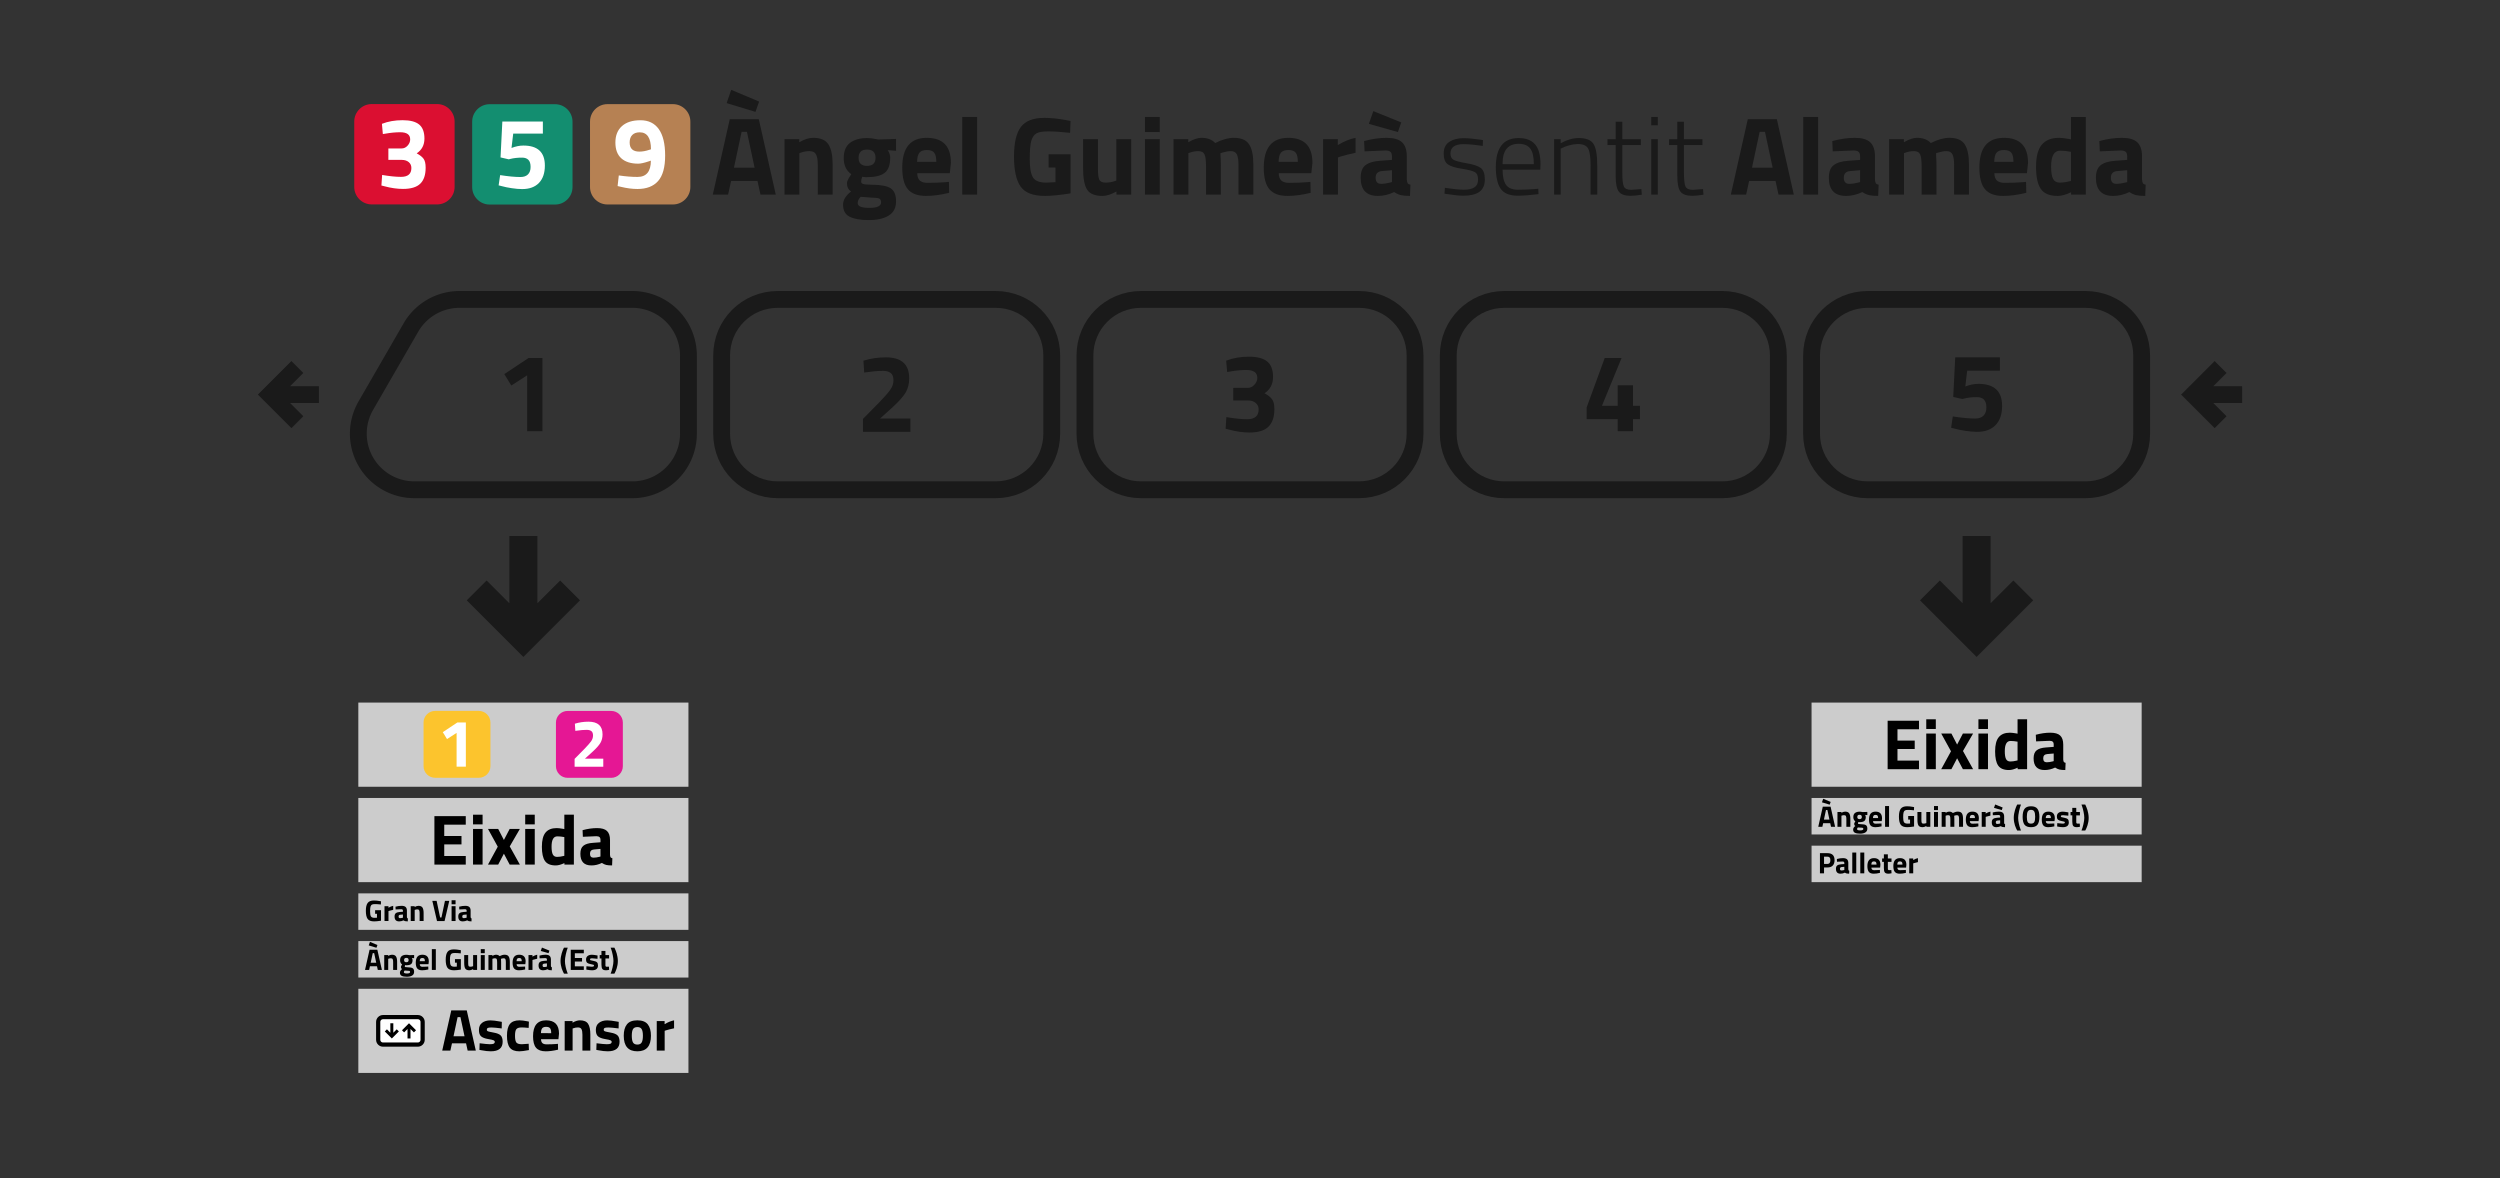 <?xml version="1.0" encoding="UTF-8" standalone="no"?>
<svg
   xmlns:dc="http://purl.org/dc/elements/1.1/"
   xmlns:cc="http://creativecommons.org/ns#"
   xmlns:rdf="http://www.w3.org/1999/02/22-rdf-syntax-ns#"
   xmlns:svg="http://www.w3.org/2000/svg"
   xmlns="http://www.w3.org/2000/svg"
   xmlns:sodipodi="http://sodipodi.sourceforge.net/DTD/sodipodi-0.dtd"
   xmlns:inkscape="http://www.inkscape.org/namespaces/inkscape"
   width="445.5mm"
   height="210mm"
   viewBox="0 0 445.5 210"
   version="1.1"
   id="svg309"
   inkscape:version="1.0.1 (3bc2e813f5, 2020-09-07)"
   sodipodi:docname="AG3_1.svg">
  <rect x="0" y="0" width="445.5" height="210" fill="#333333" stroke="none"/>
  <defs
     id="defs303" />
  <sodipodi:namedview
     id="base"
     pagecolor="#ffffff"
     bordercolor="#666666"
     borderopacity="1.0"
     inkscape:pageopacity="0.0"
     inkscape:pageshadow="2"
     inkscape:zoom="0.69421627"
     inkscape:cx="841.88976"
     inkscape:cy="396.85039"
     inkscape:document-units="mm"
     inkscape:current-layer="layer1"
     inkscape:document-rotation="0"
     showgrid="false"
     width="445.5mm"
     inkscape:snap-intersection-paths="true"
     inkscape:window-width="1366"
     inkscape:window-height="705"
     inkscape:window-x="-8"
     inkscape:window-y="-8"
     inkscape:window-maximized="1" />
  <g
     inkscape:label="Capa 1"
     inkscape:groupmode="layer"
     id="layer1"
     transform="translate(0,-87)">
    <path
       id="rect311-01-6-1"
       style="fill:none;fill-rule:evenodd;stroke:#1a1a1a;stroke-width:3;stroke-miterlimit:4;stroke-dasharray:none"
       transform="scale(-1,1)"
       d="m -371.645,140.358 h 38.825 c 5.54,0 10,4.46 10,10 v 13.92 c 0,5.54 -4.46,10 -10,10 h -38.825 c -5.54,0 -10,-4.46 -10,-10 v -13.92 c 0,-5.54 4.46,-10 10,-10 z" />
    <path
       id="rect311-01-6-3"
       style="fill:none;fill-rule:evenodd;stroke:#1a1a1a;stroke-width:3;stroke-miterlimit:4;stroke-dasharray:none"
       transform="scale(-1,1)"
       d="m -306.904,140.358 h 38.825 c 5.54,0 10,4.46 10,10 v 13.92 c 0,5.54 -4.46,10 -10,10 h -38.825 c -5.54,0 -10,-4.46 -10,-10 v -13.92 c 0,-5.54 4.46,-10 10,-10 z" />
    <path
       id="rect311-01-6-2"
       style="fill:none;fill-rule:evenodd;stroke:#1a1a1a;stroke-width:3;stroke-miterlimit:4;stroke-dasharray:none"
       transform="scale(-1,1)"
       d="m -242.162,140.357 h 38.825 c 5.54,0 10,4.46 10,10 v 13.92 c 0,5.54 -4.46,10 -10,10 h -38.825 c -5.54,0 -10,-4.46 -10,-10 V 150.357 c 0,-5.54 4.46,-10 10,-10 z" />
    <path
       id="rect311-01-6-20"
       style="fill:none;fill-rule:evenodd;stroke:#1a1a1a;stroke-width:3;stroke-miterlimit:4;stroke-dasharray:none"
       transform="scale(-1,1)"
       d="m -177.421,140.357 h 38.825 c 5.54,0 10,4.46 10,10 v 13.92 c 0,5.54 -4.46,10 -10,10 h -38.825 c -5.54,0 -10,-4.46 -10,-10 v -13.92 c 0,-5.54 4.46,-10 10,-10 z" />
    <path
       id="path1296-6-5"
       style="opacity:1;vector-effect:none;fill:none;fill-opacity:1;stroke:#1a1a1a;stroke-width:3;stroke-linecap:butt;stroke-linejoin:round;stroke-miterlimit:4;stroke-dasharray:none;stroke-dashoffset:0;stroke-opacity:1"
       d="M 112.68,174.278 H 73.853 m 38.826,-33.92 H 81.89 m 40.79,23.92 v -13.92 m -9.2e-4,0 a 10,10 0 0 0 -10,-10 m 10.001,23.92 a 10,10 0 0 1 -10,10 m -47.487,-15 8.037,-13.92 m 0,0 a 10,10 0 0 1 8.66,-5 m -16.697,18.92 a 10,10 0 0 0 0,10 10,10 0 0 0 8.66,5" />
    <path
       id="path1331-8"
       style="opacity:1;vector-effect:none;fill:none;fill-opacity:1;stroke:#1a1a1a;stroke-width:3;stroke-linecap:butt;stroke-linejoin:miter;stroke-miterlimit:4;stroke-dasharray:none;stroke-dashoffset:0;stroke-opacity:1"
       d="m 395.708,152.399 -4.918,4.918 4.918,4.918 m 3.84,-4.918 h -8.759" />
    <path
       style="color:#000000;font-style:normal;font-variant:normal;font-weight:normal;font-stretch:normal;font-size:medium;line-height:normal;font-family:sans-serif;font-variant-ligatures:normal;font-variant-position:normal;font-variant-caps:normal;font-variant-numeric:normal;font-variant-alternates:normal;font-variant-east-asian:normal;font-feature-settings:normal;font-variation-settings:normal;text-indent:0;text-align:start;text-decoration:none;text-decoration-line:none;text-decoration-style:solid;text-decoration-color:#000000;letter-spacing:normal;word-spacing:normal;text-transform:none;writing-mode:lr-tb;direction:ltr;text-orientation:mixed;dominant-baseline:auto;baseline-shift:baseline;text-anchor:start;white-space:normal;shape-padding:0;shape-margin:0;inline-size:0;clip-rule:nonzero;display:inline;overflow:visible;visibility:visible;opacity:1;isolation:auto;mix-blend-mode:normal;color-interpolation:sRGB;color-interpolation-filters:linearRGB;solid-color:#000000;solid-opacity:1;vector-effect:none;fill:#1a1a1a;fill-opacity:1;fill-rule:nonzero;stroke:#1a1a1a;stroke-width:1;stroke-linecap:butt;stroke-linejoin:miter;stroke-miterlimit:4;stroke-dasharray:none;stroke-dashoffset:0;stroke-opacity:1;color-rendering:auto;image-rendering:auto;shape-rendering:auto;text-rendering:auto;enable-background:accumulate;stop-color:#000000;stop-opacity:1"
       d="m 95.267,183.014 1e-5,12.689 4.551,-4.553 2.828,2.83 -9.379,9.379 -9.379,-9.379 2.828,-2.83 4.551,4.553 1e-5,-12.689 z"
       id="path1382"
       sodipodi:nodetypes="cccccccccc" />
    <g
       aria-label="1"
       id="text1443"
       style="font-style:normal;font-variant:normal;font-weight:bold;font-stretch:normal;font-size:19.756px;line-height:1;font-family:Helvetica;-inkscape-font-specification:'Helvetica Bold';text-align:center;letter-spacing:0px;word-spacing:0px;text-anchor:middle;fill:#1a1a1a;fill-opacity:1;stroke-width:0.265">
      <path
         d="m 96.665,150.798 v 13.039 h -2.726 v -9.957 l -2.825,1.818 -1.245,-2.035 4.307,-2.865 z"
         style="font-style:normal;font-variant:normal;font-weight:bold;font-stretch:normal;font-family:'Titillium Web';-inkscape-font-specification:'Titillium Web Bold';fill:#1a1a1a;fill-opacity:1;stroke-width:0.265"
         id="path157" />
    </g>
    <g
       aria-label="2"
       id="text1443-6"
       style="font-style:normal;font-variant:normal;font-weight:bold;font-stretch:normal;font-size:19.756px;line-height:1;font-family:Helvetica;-inkscape-font-specification:'Helvetica Bold';text-align:center;letter-spacing:0px;word-spacing:0px;text-anchor:middle;fill:#1a1a1a;fill-opacity:1;stroke-width:0.265">
      <path
         d="m 162.236,163.955 h -8.455 v -2.311 l 2.786,-2.825 q 1.482,-1.521 2.055,-2.331 0.593,-0.81 0.593,-1.719 0,-0.929 -0.494,-1.304 -0.474,-0.375 -1.363,-0.375 -1.324,0 -2.884,0.237 l -0.474,0.059 -0.138,-2.114 q 1.936,-0.593 4.01,-0.593 4.149,0 4.149,3.734 0,1.462 -0.632,2.529 -0.632,1.067 -2.292,2.588 l -2.272,2.055 h 5.413 z"
         style="font-style:normal;font-variant:normal;font-weight:bold;font-stretch:normal;font-family:'Titillium Web';-inkscape-font-specification:'Titillium Web Bold';fill:#1a1a1a;fill-opacity:1;stroke-width:0.265"
         id="path160" />
    </g>
    <g
       aria-label="3"
       id="text1443-2"
       style="font-style:normal;font-variant:normal;font-weight:bold;font-stretch:normal;font-size:19.756px;line-height:1;font-family:Helvetica;-inkscape-font-specification:'Helvetica Bold';text-align:center;letter-spacing:0px;word-spacing:0px;text-anchor:middle;fill:#1a1a1a;fill-opacity:1;stroke-width:0.265">
      <path
         d="m 218.502,151.272 q 1.818,-0.711 4.05,-0.711 2.252,0 3.279,0.869 1.027,0.849 1.027,2.746 0,1.897 -1.521,2.904 0.948,0.514 1.343,1.067 0.415,0.553 0.415,1.758 0,2.114 -1.067,3.141 -1.047,1.027 -3.378,1.027 -1.719,0 -3.615,-0.514 l -0.632,-0.158 0.138,-2.074 q 2.213,0.375 3.714,0.375 2.035,0 2.035,-1.738 0,-0.731 -0.533,-1.166 -0.514,-0.435 -1.363,-0.435 h -2.627 v -2.252 h 2.627 q 0.652,0 1.146,-0.553 0.514,-0.553 0.514,-1.225 0,-1.403 -1.956,-1.403 -1.363,0 -2.904,0.277 l -0.514,0.079 z"
         style="font-style:normal;font-variant:normal;font-weight:bold;font-stretch:normal;font-family:'Titillium Web';-inkscape-font-specification:'Titillium Web Bold';fill:#1a1a1a;fill-opacity:1;stroke-width:0.265"
         id="path163" />
    </g>
    <g
       aria-label="4"
       id="text1443-5"
       style="font-style:normal;font-variant:normal;font-weight:bold;font-stretch:normal;font-size:19.756px;line-height:1;font-family:Helvetica;-inkscape-font-specification:'Helvetica Bold';text-align:center;letter-spacing:0px;word-spacing:0px;text-anchor:middle;fill:#1a1a1a;fill-opacity:1;stroke-width:0.265">
      <path
         d="m 288.271,163.837 v -2.153 h -5.532 v -2.074 l 3.22,-8.811 h 3.003 l -3.497,8.515 h 2.805 v -3.655 h 2.726 v 3.655 h 1.245 v 2.371 h -1.245 v 2.153 z"
         style="font-style:normal;font-variant:normal;font-weight:bold;font-stretch:normal;font-family:'Titillium Web';-inkscape-font-specification:'Titillium Web Bold';fill:#1a1a1a;fill-opacity:1;stroke-width:0.265"
         id="path166" />
    </g>
    <g
       aria-label="5"
       id="text1443-29"
       style="font-style:normal;font-variant:normal;font-weight:bold;font-stretch:normal;font-size:19.756px;line-height:1;font-family:Helvetica;-inkscape-font-specification:'Helvetica Bold';text-align:center;letter-spacing:0px;word-spacing:0px;text-anchor:middle;fill:#1a1a1a;fill-opacity:1;stroke-width:0.265">
      <path
         d="m 356.381,150.68 v 2.371 h -5.828 l -0.336,2.825 q 1.225,-0.474 2.331,-0.474 4.228,0 4.228,3.931 0,2.213 -1.166,3.418 -1.166,1.205 -3.299,1.205 -0.909,0 -2.074,-0.178 -1.146,-0.178 -1.837,-0.375 l -0.711,-0.178 0.296,-2.015 q 2.39,0.375 3.991,0.375 0.968,0 1.482,-0.514 0.514,-0.514 0.514,-1.462 0,-0.968 -0.435,-1.403 -0.435,-0.435 -1.225,-0.435 -1.324,0 -2.331,0.257 l -0.296,0.079 -1.62,-0.375 0.356,-7.053 z"
         style="font-style:normal;font-variant:normal;font-weight:bold;font-stretch:normal;font-family:'Titillium Web';-inkscape-font-specification:'Titillium Web Bold';fill:#1a1a1a;fill-opacity:1;stroke-width:0.265"
         id="path169" />
    </g>
    <path
       id="path1331-8-1"
       style="opacity:1;vector-effect:none;fill:none;fill-opacity:1;stroke:#1a1a1a;stroke-width:3;stroke-linecap:butt;stroke-linejoin:miter;stroke-miterlimit:4;stroke-dasharray:none;stroke-dashoffset:0;stroke-opacity:1"
       d="m 52.991,152.399 -4.918,4.918 4.918,4.918 m 3.84,-4.918 h -8.759" />
    <g
       id="g226"
       transform="translate(34.458)">
      <g
         aria-label="Àngel Guimerà sentit Alameda"
         id="text1443-2-1-8"
         style="font-style:normal;font-variant:normal;font-weight:bold;font-stretch:normal;font-size:19.756px;line-height:1;font-family:Helvetica;-inkscape-font-specification:'Helvetica Bold';text-align:start;letter-spacing:0px;word-spacing:0px;text-anchor:start;fill:#1a1a1a;fill-opacity:1;stroke-width:0.265">
        <path
           d="m 92.562,121.676 3.023,-13.434 h 5.176 l 3.023,13.434 h -2.726 l -0.533,-2.43 h -4.702 l -0.533,2.43 z m 5.136,-11.182 -1.363,6.381 h 3.675 l -1.363,-6.381 z m -1.857,-7.487 4.978,2.094 -0.652,1.837 -5.136,-1.561 z"
           style="font-style:normal;font-variant:normal;font-weight:bold;font-stretch:normal;font-family:'Titillium Web';-inkscape-font-specification:'Titillium Web Bold';text-align:start;text-anchor:start;fill:#1a1a1a;fill-opacity:1;stroke-width:0.265"
           id="path172" />
        <path
           d="m 107.991,121.676 h -2.647 v -9.878 h 2.627 v 0.553 q 1.343,-0.79 2.469,-0.79 1.976,0 2.726,1.166 0.751,1.166 0.751,3.596 v 5.354 h -2.647 v -5.275 q 0,-1.264 -0.296,-1.857 -0.296,-0.612 -1.185,-0.612 -0.81,0 -1.561,0.277 l -0.237,0.079 z"
           style="font-style:normal;font-variant:normal;font-weight:bold;font-stretch:normal;font-family:'Titillium Web';-inkscape-font-specification:'Titillium Web Bold';text-align:start;text-anchor:start;fill:#1a1a1a;fill-opacity:1;stroke-width:0.265"
           id="path174" />
        <path
           d="m 125.218,122.901 q 0,1.699 -1.304,2.509 -1.304,0.81 -3.536,0.81 -2.213,0 -3.418,-0.593 -1.185,-0.593 -1.185,-2.153 0,-1.245 1.422,-2.351 -0.731,-0.494 -0.731,-1.501 0,-0.395 0.593,-1.304 l 0.178,-0.277 q -1.343,-0.968 -1.343,-2.845 0,-1.897 1.126,-2.746 1.146,-0.849 3.023,-0.849 0.849,0 1.679,0.198 l 0.316,0.059 3.181,-0.099 v 2.114 l -1.482,-0.119 q 0.435,0.672 0.435,1.343 0,1.976 -1.008,2.726 -1.008,0.751 -3.161,0.751 -0.454,0 -0.81,-0.079 -0.198,0.514 -0.198,0.849 0,0.316 0.336,0.435 0.336,0.119 1.58,0.138 2.489,0.02 3.398,0.672 0.909,0.632 0.909,2.311 z m -6.835,0.296 q 0,0.849 2.074,0.849 2.094,0 2.094,-0.988 0,-0.533 -0.356,-0.691 -0.356,-0.138 -1.501,-0.158 l -1.778,-0.138 q -0.533,0.533 -0.533,1.126 z m 0.158,-8.08 q 0,1.442 1.501,1.442 1.521,0 1.521,-1.442 0,-1.462 -1.521,-1.462 -1.501,0 -1.501,1.462 z"
           style="font-style:normal;font-variant:normal;font-weight:bold;font-stretch:normal;font-family:'Titillium Web';-inkscape-font-specification:'Titillium Web Bold';text-align:start;text-anchor:start;fill:#1a1a1a;fill-opacity:1;stroke-width:0.265"
           id="path176" />
        <path
           d="m 128.991,117.863 q 0.02,0.909 0.474,1.324 0.474,0.395 1.343,0.395 1.837,0 3.279,-0.119 l 0.553,-0.059 0.04,1.956 q -2.272,0.553 -4.109,0.553 -2.232,0 -3.24,-1.185 -1.008,-1.185 -1.008,-3.852 0,-5.314 4.366,-5.314 4.307,0 4.307,4.465 l -0.198,1.837 z m 3.398,-2.015 q 0,-1.185 -0.375,-1.64 -0.375,-0.474 -1.324,-0.474 -0.929,0 -1.324,0.494 -0.375,0.474 -0.395,1.62 z"
           style="font-style:normal;font-variant:normal;font-weight:bold;font-stretch:normal;font-family:'Titillium Web';-inkscape-font-specification:'Titillium Web Bold';text-align:start;text-anchor:start;fill:#1a1a1a;fill-opacity:1;stroke-width:0.265"
           id="path178" />
        <path
           d="m 137.012,121.676 v -13.829 h 2.647 v 13.829 z"
           style="font-style:normal;font-variant:normal;font-weight:bold;font-stretch:normal;font-family:'Titillium Web';-inkscape-font-specification:'Titillium Web Bold';text-align:start;text-anchor:start;fill:#1a1a1a;fill-opacity:1;stroke-width:0.265"
           id="path180" />
        <path
           d="m 152.401,116.855 v -2.371 h 3.912 v 6.974 q -2.825,0.454 -4.583,0.454 -3.141,0 -4.326,-1.679 -1.166,-1.679 -1.166,-5.334 0,-3.655 1.225,-5.275 1.225,-1.62 4.168,-1.62 1.837,0 3.971,0.415 l 0.711,0.138 -0.079,2.114 q -2.371,-0.257 -3.892,-0.257 -1.501,0 -2.114,0.356 -0.612,0.356 -0.909,1.324 -0.277,0.948 -0.277,3.279 0,2.311 0.573,3.24 0.573,0.929 2.371,0.929 l 1.64,-0.079 v -2.608 z"
           style="font-style:normal;font-variant:normal;font-weight:bold;font-stretch:normal;font-family:'Titillium Web';-inkscape-font-specification:'Titillium Web Bold';text-align:start;text-anchor:start;fill:#1a1a1a;fill-opacity:1;stroke-width:0.265"
           id="path182" />
        <path
           d="m 164.472,111.798 h 2.647 v 9.878 h -2.627 v -0.553 q -1.422,0.79 -2.469,0.79 -2.055,0 -2.766,-1.126 -0.711,-1.146 -0.711,-3.813 v -5.176 h 2.647 v 5.215 q 0,1.462 0.237,1.995 0.237,0.533 1.146,0.533 0.869,0 1.64,-0.277 l 0.257,-0.079 z"
           style="font-style:normal;font-variant:normal;font-weight:bold;font-stretch:normal;font-family:'Titillium Web';-inkscape-font-specification:'Titillium Web Bold';text-align:start;text-anchor:start;fill:#1a1a1a;fill-opacity:1;stroke-width:0.265"
           id="path184" />
        <path
           d="m 169.569,121.676 v -9.878 h 2.647 v 9.878 z m 0,-11.142 v -2.687 h 2.647 v 2.687 z"
           style="font-style:normal;font-variant:normal;font-weight:bold;font-stretch:normal;font-family:'Titillium Web';-inkscape-font-specification:'Titillium Web Bold';text-align:start;text-anchor:start;fill:#1a1a1a;fill-opacity:1;stroke-width:0.265"
           id="path186" />
        <path
           d="m 177.313,121.676 h -2.647 v -9.878 h 2.627 v 0.553 q 1.363,-0.79 2.331,-0.79 1.6,0 2.469,0.929 1.818,-0.929 3.319,-0.929 1.956,0 2.707,1.146 0.77,1.126 0.77,3.615 v 5.354 h -2.647 v -5.275 q 0,-1.264 -0.277,-1.857 -0.277,-0.612 -1.106,-0.612 -0.632,0 -1.541,0.277 l -0.296,0.099 q 0.079,1.482 0.079,2.252 v 5.117 h -2.647 v -5.077 q 0,-1.462 -0.257,-2.055 -0.257,-0.612 -1.126,-0.612 -0.77,0 -1.521,0.277 l -0.237,0.079 z"
           style="font-style:normal;font-variant:normal;font-weight:bold;font-stretch:normal;font-family:'Titillium Web';-inkscape-font-specification:'Titillium Web Bold';text-align:start;text-anchor:start;fill:#1a1a1a;fill-opacity:1;stroke-width:0.265"
           id="path188" />
        <path
           d="m 193.414,117.863 q 0.02,0.909 0.474,1.324 0.474,0.395 1.343,0.395 1.837,0 3.279,-0.119 l 0.553,-0.059 0.04,1.956 q -2.272,0.553 -4.109,0.553 -2.232,0 -3.24,-1.185 -1.008,-1.185 -1.008,-3.852 0,-5.314 4.366,-5.314 4.307,0 4.307,4.465 l -0.198,1.837 z m 3.398,-2.015 q 0,-1.185 -0.375,-1.64 -0.375,-0.474 -1.324,-0.474 -0.929,0 -1.324,0.494 -0.375,0.474 -0.395,1.62 z"
           style="font-style:normal;font-variant:normal;font-weight:bold;font-stretch:normal;font-family:'Titillium Web';-inkscape-font-specification:'Titillium Web Bold';text-align:start;text-anchor:start;fill:#1a1a1a;fill-opacity:1;stroke-width:0.265"
           id="path190" />
        <path
           d="m 201.316,121.676 v -9.878 h 2.627 v 1.047 q 1.659,-0.988 3.161,-1.284 v 2.667 q -1.6,0.336 -2.746,0.691 l -0.395,0.138 v 6.618 z"
           style="font-style:normal;font-variant:normal;font-weight:bold;font-stretch:normal;font-family:'Titillium Web';-inkscape-font-specification:'Titillium Web Bold';text-align:start;text-anchor:start;fill:#1a1a1a;fill-opacity:1;stroke-width:0.265"
           id="path192" />
        <path
           d="m 216.232,114.88 v 4.109 q 0.04,0.474 0.158,0.672 0.119,0.178 0.494,0.257 l -0.079,1.995 q -1.008,0 -1.62,-0.138 -0.593,-0.138 -1.205,-0.553 -1.422,0.691 -2.904,0.691 -3.062,0 -3.062,-3.24 0,-1.58 0.849,-2.232 0.849,-0.672 2.608,-0.79 l 2.114,-0.158 v -0.612 q 0,-0.612 -0.277,-0.83 -0.277,-0.237 -0.889,-0.237 l -3.714,0.158 -0.079,-1.837 q 2.114,-0.573 4.01,-0.573 1.916,0 2.746,0.79 0.849,0.79 0.849,2.529 z m -4.445,2.608 q -1.106,0.099 -1.106,1.185 0,1.087 0.968,1.087 0.751,0 1.64,-0.237 l 0.296,-0.079 v -2.114 z m -1.521,-10.688 4.978,2.015 -0.593,1.719 -5.176,-1.462 z"
           style="font-style:normal;font-variant:normal;font-weight:bold;font-stretch:normal;font-family:'Titillium Web';-inkscape-font-specification:'Titillium Web Bold';text-align:start;text-anchor:start;fill:#1a1a1a;fill-opacity:1;stroke-width:0.265"
           id="path194" />
        <path
           d="m 226.347,112.687 q -2.331,0 -2.331,1.679 0,0.77 0.514,1.087 0.514,0.316 2.311,0.632 1.818,0.296 2.548,0.83 0.751,0.533 0.751,2.055 0,1.501 -0.968,2.213 -0.968,0.691 -2.845,0.691 -1.087,0 -2.805,-0.277 l -0.573,-0.079 0.079,-1.047 q 2.213,0.336 3.398,0.336 1.185,0 1.837,-0.415 0.672,-0.415 0.672,-1.403 0,-0.988 -0.553,-1.304 -0.533,-0.336 -2.331,-0.612 -1.778,-0.277 -2.509,-0.79 -0.731,-0.514 -0.731,-1.936 0,-1.422 1.008,-2.074 1.008,-0.652 2.489,-0.652 1.185,0 2.963,0.257 l 0.533,0.079 -0.04,1.047 q -2.114,-0.316 -3.418,-0.316 z"
           style="font-style:normal;font-variant:normal;font-weight:300;font-stretch:normal;font-family:'Titillium Web';-inkscape-font-specification:'Titillium Web Light'"
           id="path196" />
        <path
           d="m 239.069,120.688 0.593,-0.059 0.04,0.968 q -2.232,0.277 -3.773,0.277 -2.134,-0.02 -2.983,-1.264 -0.849,-1.245 -0.849,-3.833 0,-5.176 4.07,-5.176 1.956,0 2.924,1.126 0.968,1.106 0.968,3.556 l -0.04,0.948 h -6.717 q 0,1.818 0.612,2.707 0.632,0.869 2.134,0.869 1.521,0 3.023,-0.119 z m -5.769,-4.445 h 5.571 q 0,-1.956 -0.652,-2.786 -0.632,-0.83 -2.055,-0.83 -1.403,0 -2.134,0.869 -0.731,0.849 -0.731,2.746 z"
           style="font-style:normal;font-variant:normal;font-weight:300;font-stretch:normal;font-family:'Titillium Web';-inkscape-font-specification:'Titillium Web Light'"
           id="path198" />
        <path
           d="m 243.652,121.676 h -1.166 v -9.878 h 1.166 v 0.731 q 1.659,-0.929 3.22,-0.929 1.976,0 2.627,1.047 0.672,1.047 0.672,3.833 v 5.196 h -1.185 v -5.136 q 0,-2.272 -0.435,-3.062 -0.435,-0.81 -1.857,-0.81 -0.691,0 -1.462,0.217 -0.751,0.198 -1.166,0.415 l -0.415,0.198 z"
           style="font-style:normal;font-variant:normal;font-weight:300;font-stretch:normal;font-family:'Titillium Web';-inkscape-font-specification:'Titillium Web Light'"
           id="path200" />
        <path
           d="m 257.936,112.845 h -3.299 v 4.88 q 0,1.916 0.277,2.509 0.277,0.593 1.304,0.593 l 1.818,-0.138 0.079,1.008 q -1.304,0.198 -1.995,0.198 -1.501,0 -2.094,-0.731 -0.573,-0.751 -0.573,-2.845 v -5.472 h -1.462 v -1.047 h 1.462 v -3.102 h 1.185 v 3.102 h 3.299 z"
           style="font-style:normal;font-variant:normal;font-weight:300;font-stretch:normal;font-family:'Titillium Web';-inkscape-font-specification:'Titillium Web Light'"
           id="path202" />
        <path
           d="m 259.793,121.676 v -9.878 h 1.166 v 9.878 z m 0,-12.347 v -1.482 h 1.166 v 1.482 z"
           style="font-style:normal;font-variant:normal;font-weight:300;font-stretch:normal;font-family:'Titillium Web';-inkscape-font-specification:'Titillium Web Light'"
           id="path204" />
        <path
           d="m 268.92,112.845 h -3.299 v 4.88 q 0,1.916 0.277,2.509 0.277,0.593 1.304,0.593 l 1.818,-0.138 0.079,1.008 q -1.304,0.198 -1.995,0.198 -1.501,0 -2.094,-0.731 -0.573,-0.751 -0.573,-2.845 v -5.472 h -1.462 v -1.047 h 1.462 v -3.102 h 1.185 v 3.102 h 3.299 z"
           style="font-style:normal;font-variant:normal;font-weight:300;font-stretch:normal;font-family:'Titillium Web';-inkscape-font-specification:'Titillium Web Light'"
           id="path206" />
        <path
           d="m 273.977,121.676 3.023,-13.434 h 5.176 l 3.023,13.434 h -2.726 l -0.533,-2.43 h -4.702 l -0.533,2.43 z m 5.136,-11.182 -1.363,6.381 h 3.675 l -1.363,-6.381 z"
           style="font-style:normal;font-variant:normal;font-weight:bold;font-stretch:normal;font-family:'Titillium Web';-inkscape-font-specification:'Titillium Web Bold';text-align:start;text-anchor:start;fill:#1a1a1a;fill-opacity:1;stroke-width:0.265"
           id="path208" />
        <path
           d="m 286.878,121.676 v -13.829 h 2.647 v 13.829 z"
           style="font-style:normal;font-variant:normal;font-weight:bold;font-stretch:normal;font-family:'Titillium Web';-inkscape-font-specification:'Titillium Web Bold';text-align:start;text-anchor:start;fill:#1a1a1a;fill-opacity:1;stroke-width:0.265"
           id="path210" />
        <path
           d="m 299.659,114.88 v 4.109 q 0.04,0.474 0.158,0.672 0.119,0.178 0.494,0.257 l -0.079,1.995 q -1.008,0 -1.62,-0.138 -0.593,-0.138 -1.205,-0.553 -1.422,0.691 -2.904,0.691 -3.062,0 -3.062,-3.24 0,-1.58 0.849,-2.232 0.849,-0.672 2.608,-0.79 l 2.114,-0.158 v -0.612 q 0,-0.612 -0.277,-0.83 -0.277,-0.237 -0.889,-0.237 l -3.714,0.158 -0.079,-1.837 q 2.114,-0.573 4.01,-0.573 1.916,0 2.746,0.79 0.849,0.79 0.849,2.529 z m -4.445,2.608 q -1.106,0.099 -1.106,1.185 0,1.087 0.968,1.087 0.751,0 1.64,-0.237 l 0.296,-0.079 v -2.114 z"
           style="font-style:normal;font-variant:normal;font-weight:bold;font-stretch:normal;font-family:'Titillium Web';-inkscape-font-specification:'Titillium Web Bold';text-align:start;text-anchor:start;fill:#1a1a1a;fill-opacity:1;stroke-width:0.265"
           id="path212" />
        <path
           d="m 304.835,121.676 h -2.647 v -9.878 h 2.627 v 0.553 q 1.363,-0.79 2.331,-0.79 1.6,0 2.469,0.929 1.818,-0.929 3.319,-0.929 1.956,0 2.707,1.146 0.77,1.126 0.77,3.615 v 5.354 h -2.647 v -5.275 q 0,-1.264 -0.277,-1.857 -0.277,-0.612 -1.106,-0.612 -0.632,0 -1.541,0.277 l -0.296,0.099 q 0.079,1.482 0.079,2.252 v 5.117 h -2.647 v -5.077 q 0,-1.462 -0.257,-2.055 -0.257,-0.612 -1.126,-0.612 -0.77,0 -1.521,0.277 l -0.237,0.079 z"
           style="font-style:normal;font-variant:normal;font-weight:bold;font-stretch:normal;font-family:'Titillium Web';-inkscape-font-specification:'Titillium Web Bold';text-align:start;text-anchor:start;fill:#1a1a1a;fill-opacity:1;stroke-width:0.265"
           id="path214" />
        <path
           d="m 320.936,117.863 q 0.02,0.909 0.474,1.324 0.474,0.395 1.343,0.395 1.837,0 3.279,-0.119 l 0.553,-0.059 0.04,1.956 q -2.272,0.553 -4.109,0.553 -2.232,0 -3.24,-1.185 -1.008,-1.185 -1.008,-3.852 0,-5.314 4.366,-5.314 4.307,0 4.307,4.465 l -0.198,1.837 z m 3.398,-2.015 q 0,-1.185 -0.375,-1.64 -0.375,-0.474 -1.324,-0.474 -0.929,0 -1.324,0.494 -0.375,0.474 -0.395,1.62 z"
           style="font-style:normal;font-variant:normal;font-weight:bold;font-stretch:normal;font-family:'Titillium Web';-inkscape-font-specification:'Titillium Web Bold';text-align:start;text-anchor:start;fill:#1a1a1a;fill-opacity:1;stroke-width:0.265"
           id="path216" />
        <path
           d="m 337.234,107.847 v 13.829 h -2.627 v -0.415 q -1.383,0.652 -2.39,0.652 -2.153,0 -3.003,-1.245 -0.85,-1.245 -0.85,-3.931 0,-2.707 1.008,-3.931 1.027,-1.245 3.082,-1.245 0.632,0 1.758,0.198 l 0.375,0.079 v -3.991 z m -2.924,11.458 0.277,-0.059 v -5.196 q -1.087,-0.198 -1.936,-0.198 -1.6,0 -1.6,2.845 0,1.541 0.356,2.193 0.356,0.652 1.166,0.652 0.83,0 1.738,-0.237 z"
           style="font-style:normal;font-variant:normal;font-weight:bold;font-stretch:normal;font-family:'Titillium Web';-inkscape-font-specification:'Titillium Web Bold';text-align:start;text-anchor:start;fill:#1a1a1a;fill-opacity:1;stroke-width:0.265"
           id="path218" />
        <path
           d="m 347.251,114.88 v 4.109 q 0.04,0.474 0.158,0.672 0.119,0.178 0.494,0.257 l -0.079,1.995 q -1.008,0 -1.62,-0.138 -0.593,-0.138 -1.205,-0.553 -1.422,0.691 -2.904,0.691 -3.062,0 -3.062,-3.24 0,-1.58 0.849,-2.232 0.849,-0.672 2.608,-0.79 l 2.114,-0.158 v -0.612 q 0,-0.612 -0.277,-0.83 -0.277,-0.237 -0.889,-0.237 l -3.714,0.158 -0.079,-1.837 q 2.114,-0.573 4.01,-0.573 1.916,0 2.746,0.79 0.849,0.79 0.849,2.529 z m -4.445,2.608 q -1.106,0.099 -1.106,1.185 0,1.087 0.968,1.087 0.751,0 1.64,-0.237 l 0.296,-0.079 v -2.114 z"
           style="font-style:normal;font-variant:normal;font-weight:bold;font-stretch:normal;font-family:'Titillium Web';-inkscape-font-specification:'Titillium Web Bold';text-align:start;text-anchor:start;fill:#1a1a1a;fill-opacity:1;stroke-width:0.265"
           id="path220" />
      </g>
      <g
         id="g1140"
         transform="matrix(0.066,0,0,0.066,70.806,103.977)">
        <path
           id="Fons-52"
           fill="#b68153"
           d="M 221.966,294.857 H 45.224 c -25.903,0 -47.096,-21.193 -47.096,-47.096 V 71.019 c 0,-25.903 21.193,-47.096 47.096,-47.096 H 221.966 c 25.903,0 47.096,21.193 47.096,47.096 v 176.742 c 0,25.903 -21.193,47.096 -47.096,47.096 z"
           style="stroke-width:0.265" />
        <g
           id="Número-0"
           transform="matrix(0.265,0,0,0.265,-1.872,23.923)">
          <path
             id="rect3-8"
             style="fill:none"
             d="M 218.5,135.6 H 829 v 744 H 218.5 Z" />
          <path
             fill="#ffffff"
             d="m 483.75,741.8 c 90.8,0 136.2,-55.3 136.2,-165.9 l -21.5,7.2 c -47.1,15.7 -83,23.5 -107.5,23.5 -74.4,0 -131.8,-18.1 -172,-54.3 -40.3,-36.2 -60.4,-89.9 -60.4,-161.3 0,-71.4 22.2,-127 66.6,-166.9 44.4,-39.9 107.3,-59.9 188.9,-59.9 81.6,0 143.9,30.2 186.9,90.6 43,60.4 64.5,150.2 64.5,269.3 0,119.1 -23.9,205.7 -71.7,259.6 -47.8,53.9 -117.8,80.9 -209.9,80.9 -53.2,0 -110.3,-7.5 -171,-22.5 l -31.7,-7.2 12.1,-108.4 c 69.6,10.2 133.1,15.3 190.5,15.3 z m 19.4,-258 c 31.4,0 65.2,-6.1 101.4,-18.4 l 16.4,-5.1 c 0,-115.4 -38.2,-173.1 -114.7,-173.1 -32.8,0 -58,9 -75.8,27.1 -17.8,18.1 -26.6,43.5 -26.6,76.3 0,62.1 33.1,93.2 99.3,93.2 z"
             id="path5-50" />
        </g>
        <g
           id="g8-2"
           transform="matrix(0.265,0,0,0.265,-1.872,23.923)" />
        <g
           id="g10-5"
           transform="matrix(0.265,0,0,0.265,-1.872,23.923)" />
        <g
           id="g12-6"
           transform="matrix(0.265,0,0,0.265,-1.872,23.923)" />
        <g
           id="g14-80"
           transform="matrix(0.265,0,0,0.265,-1.872,23.923)" />
        <g
           id="g16-39"
           transform="matrix(0.265,0,0,0.265,-1.872,23.923)" />
        <g
           id="g18-8"
           transform="matrix(0.265,0,0,0.265,-1.872,23.923)" />
        <g
           id="g20-54"
           transform="matrix(0.265,0,0,0.265,-1.872,23.923)" />
        <g
           id="g22-9"
           transform="matrix(0.265,0,0,0.265,-1.872,23.923)" />
        <g
           id="g24-76"
           transform="matrix(0.265,0,0,0.265,-1.872,23.923)" />
        <g
           id="g26-1"
           transform="matrix(0.265,0,0,0.265,-1.872,23.923)" />
        <g
           id="g28-0"
           transform="matrix(0.265,0,0,0.265,-1.872,23.923)" />
        <g
           id="g30-7"
           transform="matrix(0.265,0,0,0.265,-1.872,23.923)" />
        <g
           id="g32-1"
           transform="matrix(0.265,0,0,0.265,-1.872,23.923)" />
        <g
           id="g34-22"
           transform="matrix(0.265,0,0,0.265,-1.872,23.923)" />
        <g
           id="g36-91"
           transform="matrix(0.265,0,0,0.265,-1.872,23.923)" />
      </g>
      <g
         id="g1059-0"
         transform="matrix(0.066,0,0,0.066,26.962,102.328)">
        <path
           id="Fons-5-3"
           fill="#db0f31"
           d="M 249.707,319.678 H 72.965 c -25.903,0 -47.096,-21.193 -47.096,-47.096 V 95.84 c 0,-25.903 21.193,-47.096 47.096,-47.096 H 249.707 c 25.903,0 47.096,21.193 47.096,47.096 V 272.582 c 0,25.903 -21.193,47.096 -47.096,47.096 z"
           style="stroke-width:0.265" />
        <g
           id="Número-5-4"
           transform="matrix(0.265,0,0,0.265,25.869,48.744)">
          <path
             id="rect3-43-3"
             style="fill:none"
             d="M 218.5,135.6 H 829 v 744 H 218.5 Z" />
          <path
             fill="#ffffff"
             d="m 282,201.2 c 62.8,-24.6 133,-36.9 210.4,-36.9 77.5,0 134,14.9 169.5,44.5 35.5,29.6 53.2,77.3 53.2,142.8 0,65.5 -26.3,115.7 -78.8,150.5 32.8,17.8 56.1,36.2 70.1,55.3 14,19.1 21,49.5 21,91.1 0,73.1 -18.3,127.3 -54.8,162.8 -36.5,35.5 -95.1,53.2 -175.6,53.2 -59.4,0 -121.9,-8.9 -187.4,-26.6 l -32.8,-8.2 7.2,-107.5 c 76.5,13 140.6,19.5 192.5,19.5 70.3,0 105.5,-30 105.5,-90.1 0,-25.2 -9,-45.4 -27.1,-60.4 -18.1,-15 -41.8,-22.5 -71.2,-22.5 H 347.6 V 452 h 136.2 c 22.5,0 42.5,-9.5 59.9,-28.7 17.4,-19.1 26.1,-40.3 26.1,-63.5 0,-48.5 -33.8,-72.7 -101.4,-72.7 -47.1,0 -97.3,4.8 -150.5,14.3 l -26.6,4.1 z"
             id="path5-76-8" />
        </g>
        <g
           id="g8-1-9"
           transform="matrix(0.265,0,0,0.265,25.869,48.744)" />
        <g
           id="g10-4-9"
           transform="matrix(0.265,0,0,0.265,25.869,48.744)" />
        <g
           id="g12-72-2"
           transform="matrix(0.265,0,0,0.265,25.869,48.744)" />
        <g
           id="g14-6-7"
           transform="matrix(0.265,0,0,0.265,25.869,48.744)" />
        <g
           id="g16-5-6"
           transform="matrix(0.265,0,0,0.265,25.869,48.744)" />
        <g
           id="g18-96-6"
           transform="matrix(0.265,0,0,0.265,25.869,48.744)" />
        <g
           id="g20-4-1"
           transform="matrix(0.265,0,0,0.265,25.869,48.744)" />
        <g
           id="g22-8-3"
           transform="matrix(0.265,0,0,0.265,25.869,48.744)" />
        <g
           id="g24-9-5"
           transform="matrix(0.265,0,0,0.265,25.869,48.744)" />
        <g
           id="g26-6-6"
           transform="matrix(0.265,0,0,0.265,25.869,48.744)" />
        <g
           id="g28-24-5"
           transform="matrix(0.265,0,0,0.265,25.869,48.744)" />
        <g
           id="g30-2-3"
           transform="matrix(0.265,0,0,0.265,25.869,48.744)" />
        <g
           id="g32-0-4"
           transform="matrix(0.265,0,0,0.265,25.869,48.744)" />
        <g
           id="g34-6-5"
           transform="matrix(0.265,0,0,0.265,25.869,48.744)" />
        <g
           id="g36-24-3"
           transform="matrix(0.265,0,0,0.265,25.869,48.744)" />
      </g>
      <g
         id="g996-7-7"
         transform="matrix(0.066,0,0,0.066,49.999,105.893)">
        <path
           id="Fons-6-7-3"
           fill="#138e70"
           d="M 219.046,266.021 H 42.304 c -25.903,0 -47.096,-21.193 -47.096,-47.096 V 42.183 c 0,-25.903 21.193,-47.096 47.096,-47.096 H 219.046 c 25.903,0 47.096,21.193 47.096,47.096 V 218.925 c 0,25.903 -21.193,47.096 -47.096,47.096 z"
           style="stroke-width:0.265" />
        <g
           id="Número-3-5-3"
           transform="matrix(0.265,0,0,0.265,-4.792,-4.913)">
          <path
             id="rect3-07-8-1"
             style="fill:none"
             d="M 218.5,135.6 H 829 v 744 H 218.5 Z" />
          <path
             fill="#ffffff"
             d="M 720.3,176.6 V 299.5 H 418.2 l -17.4,146.4 c 42.3,-16.4 82.6,-24.6 120.8,-24.6 146.1,0 219.1,67.9 219.1,203.8 0,76.5 -20.1,135.5 -60.4,177.2 -40.3,41.7 -97.3,62.5 -171,62.5 -31.4,0 -67.1,-3.1 -107,-9.2 -39.9,-6.1 -71.9,-12.6 -95.8,-19.5 L 269.6,826.9 285,722.4 c 82.6,13 151.5,19.5 206.8,19.5 33.4,0 59,-8.9 76.8,-26.6 17.8,-17.7 26.6,-43.2 26.6,-76.3 0,-33.1 -7.5,-57.2 -22.5,-72.2 -15,-15 -36.2,-22.5 -63.5,-22.5 -45.8,0 -86,4.4 -120.8,13.3 l -15.4,4.1 -84,-19.5 18.4,-365.6 z"
             id="path5-6-0-8" />
        </g>
        <g
           id="g8-5-6-8"
           transform="matrix(0.265,0,0,0.265,-4.792,-4.913)" />
        <g
           id="g10-60-2-4"
           transform="matrix(0.265,0,0,0.265,-4.792,-4.913)" />
        <g
           id="g12-51-8-9"
           transform="matrix(0.265,0,0,0.265,-4.792,-4.913)" />
        <g
           id="g14-0-1-2"
           transform="matrix(0.265,0,0,0.265,-4.792,-4.913)" />
        <g
           id="g16-0-6-4"
           transform="matrix(0.265,0,0,0.265,-4.792,-4.913)" />
        <g
           id="g18-9-1-2"
           transform="matrix(0.265,0,0,0.265,-4.792,-4.913)" />
        <g
           id="g20-5-3-5"
           transform="matrix(0.265,0,0,0.265,-4.792,-4.913)" />
        <g
           id="g22-0-2-8"
           transform="matrix(0.265,0,0,0.265,-4.792,-4.913)" />
        <g
           id="g24-1-0-9"
           transform="matrix(0.265,0,0,0.265,-4.792,-4.913)" />
        <g
           id="g26-2-2-5"
           transform="matrix(0.265,0,0,0.265,-4.792,-4.913)" />
        <g
           id="g28-6-3-6"
           transform="matrix(0.265,0,0,0.265,-4.792,-4.913)" />
        <g
           id="g30-1-1-4"
           transform="matrix(0.265,0,0,0.265,-4.792,-4.913)" />
        <g
           id="g32-4-0-3"
           transform="matrix(0.265,0,0,0.265,-4.792,-4.913)" />
        <g
           id="g34-0-5-5"
           transform="matrix(0.265,0,0,0.265,-4.792,-4.913)" />
        <g
           id="g36-3-4-5"
           transform="matrix(0.265,0,0,0.265,-4.792,-4.913)" />
      </g>
    </g>
    <g
       id="g1099"
       transform="matrix(0.75,0,0,0.75,38.683,132.085)">
      <path
         id="Fons-5-5"
         fill="#db0f31"
         d="m 233.422,246.307 h -7.828 c -1.147,0 -2.086,-0.939 -2.086,-2.086 v -7.828 c 0,-1.147 0.939,-2.086 2.086,-2.086 h 7.828 c 1.147,0 2.086,0.939 2.086,2.086 v 7.828 c 0,1.147 -0.939,2.086 -2.086,2.086 z"
         style="fill:#ffffff;fill-opacity:1;stroke-width:0.012" />
      <path
         style="opacity:1;vector-effect:none;fill:none;fill-opacity:1;stroke:#000000;stroke-width:0.75;stroke-linecap:butt;stroke-linejoin:miter;stroke-miterlimit:4;stroke-dasharray:none;stroke-dashoffset:0;stroke-opacity:1"
         d="m 224.855,242.89 h 2.326 v -1.722 h 2.326 v -1.722 h 2.326 v -1.722 h 2.326"
         id="path272" />
    </g>
    <g
       id="g1271"
       transform="matrix(0.75,0,0,0.75,64.416,132.085)">
      <path
         id="Fons-5-5-7"
         fill="#db0f31"
         d="m 212.611,246.307 h -7.828 c -1.147,0 -2.086,-0.939 -2.086,-2.086 v -7.828 c 0,-1.147 0.939,-2.086 2.086,-2.086 h 7.828 c 1.147,0 2.086,0.939 2.086,2.086 v 7.828 c 0,1.147 -0.939,2.086 -2.086,2.086 z"
         style="fill:#ffffff;fill-opacity:1;stroke-width:0.012" />
      <path
         id="path1236-2"
         style="opacity:1;vector-effect:none;fill:none;fill-opacity:1;stroke:#000000;stroke-width:0.75;stroke-linecap:butt;stroke-linejoin:miter;stroke-miterlimit:4;stroke-dasharray:none;stroke-dashoffset:0;stroke-opacity:1"
         d="m 209.433,237.953 -2.709,2.709 h -1.201 m 6.373,-3.048 h -1.645 m -2.264,5.021 2.709,-2.709 h 1.201 m -6.373,3.048 h 1.645 m 4.727,-5.359 a 1.156,1.156 0 0 1 1.156,1.156 1.156,1.156 0 0 1 -1.156,1.156 m -2.463,-1.973 a 1.156,1.156 0 0 1 0.817,-0.339 m -4.727,5.359 a 1.156,1.156 0 0 1 -1.001,-0.578 1.156,1.156 0 0 1 0,-1.156 1.156,1.156 0 0 1 1.001,-0.578 m 2.463,1.973 a 1.156,1.156 0 0 1 -0.817,0.339" />
    </g>
    <g
       id="g1315"
       transform="translate(-194.224)">
      <path
         id="rect311-01-6-20-1-6"
         style="fill:#cccccc;fill-opacity:1;fill-rule:evenodd;stroke:none;stroke-width:1.995;stroke-miterlimit:4;stroke-dasharray:none"
         d="m 258.078,229.199 h 58.825 v 15 h -58.825 z" />
      <g
         aria-label="Eixida"
         id="text1657-3"
         style="font-style:normal;font-variant:normal;font-weight:bold;font-stretch:normal;font-size:12.7px;line-height:1;font-family:Helvetica;-inkscape-font-specification:'Helvetica Bold';text-align:start;letter-spacing:0px;word-spacing:0px;text-anchor:start;fill:#000000;fill-opacity:1;stroke-width:0.265">
        <path
           d="m 271.635,241.068 v -8.636 h 5.588 v 1.524 h -3.835 v 2.019 h 3.073 v 1.499 h -3.073 v 2.07 h 3.835 v 1.524 z"
           style="font-style:normal;font-variant:normal;font-weight:bold;font-stretch:normal;font-size:12.7px;font-family:'Titillium Web';-inkscape-font-specification:'Titillium Web Bold';text-align:start;text-anchor:start;fill:#000000;fill-opacity:1;stroke-width:0.265"
           id="path227" />
        <path
           d="m 278.518,241.068 v -6.35 h 1.702 v 6.35 z m 0,-7.163 v -1.727 h 1.702 v 1.727 z"
           style="font-style:normal;font-variant:normal;font-weight:bold;font-stretch:normal;font-size:12.7px;font-family:'Titillium Web';-inkscape-font-specification:'Titillium Web Bold';text-align:start;text-anchor:start;fill:#000000;fill-opacity:1;stroke-width:0.265"
           id="path229" />
        <path
           d="m 281.185,234.718 h 1.816 l 1.016,1.968 1.029,-1.968 h 1.816 l -1.803,3.111 1.803,3.239 h -1.816 l -1.029,-1.943 -1.016,1.943 h -1.816 l 1.74,-3.188 z"
           style="font-style:normal;font-variant:normal;font-weight:bold;font-stretch:normal;font-size:12.7px;font-family:'Titillium Web';-inkscape-font-specification:'Titillium Web Bold';text-align:start;text-anchor:start;fill:#000000;fill-opacity:1;stroke-width:0.265"
           id="path231" />
        <path
           d="m 287.815,241.068 v -6.35 h 1.702 v 6.35 z m 0,-7.163 v -1.727 h 1.702 v 1.727 z"
           style="font-style:normal;font-variant:normal;font-weight:bold;font-stretch:normal;font-size:12.7px;font-family:'Titillium Web';-inkscape-font-specification:'Titillium Web Bold';text-align:start;text-anchor:start;fill:#000000;fill-opacity:1;stroke-width:0.265"
           id="path233" />
        <path
           d="m 296.489,232.178 v 8.89 h -1.689 v -0.267 q -0.889,0.419 -1.537,0.419 -1.384,0 -1.93,-0.8 -0.546,-0.8 -0.546,-2.527 0,-1.74 0.648,-2.527 0.66,-0.8 1.981,-0.8 0.406,0 1.13,0.127 l 0.241,0.051 v -2.565 z m -1.88,7.366 0.178,-0.038 v -3.34 q -0.699,-0.127 -1.245,-0.127 -1.029,0 -1.029,1.829 0,0.991 0.229,1.41 0.229,0.419 0.749,0.419 0.533,0 1.118,-0.152 z"
           style="font-style:normal;font-variant:normal;font-weight:bold;font-stretch:normal;font-size:12.7px;font-family:'Titillium Web';-inkscape-font-specification:'Titillium Web Bold';text-align:start;text-anchor:start;fill:#000000;fill-opacity:1;stroke-width:0.265"
           id="path235" />
        <path
           d="m 302.928,236.699 v 2.642 q 0.025,0.305 0.102,0.432 0.076,0.114 0.318,0.165 l -0.051,1.283 q -0.648,0 -1.041,-0.089 -0.381,-0.089 -0.775,-0.356 -0.914,0.445 -1.867,0.445 -1.968,0 -1.968,-2.083 0,-1.016 0.546,-1.435 0.546,-0.432 1.676,-0.508 l 1.359,-0.102 v -0.394 q 0,-0.394 -0.178,-0.533 -0.178,-0.152 -0.572,-0.152 l -2.388,0.102 -0.051,-1.181 q 1.359,-0.368 2.578,-0.368 1.232,0 1.765,0.508 0.546,0.508 0.546,1.626 z m -2.857,1.676 q -0.711,0.064 -0.711,0.762 0,0.699 0.622,0.699 0.483,0 1.054,-0.152 l 0.191,-0.051 v -1.359 z"
           style="font-style:normal;font-variant:normal;font-weight:bold;font-stretch:normal;font-size:12.7px;font-family:'Titillium Web';-inkscape-font-specification:'Titillium Web Bold';text-align:start;text-anchor:start;fill:#000000;fill-opacity:1;stroke-width:0.265"
           id="path237" />
      </g>
    </g>
    <path
       id="rect311-01-6-20-1-7"
       style="fill:#cccccc;fill-opacity:1;fill-rule:evenodd;stroke:none;stroke-width:1.995;stroke-miterlimit:4;stroke-dasharray:none"
       d="m 63.855,212.2 h 58.825 v 15 H 63.855 Z" />
    <g
       id="g828"
       transform="matrix(0.044,0,0,0.044,98.863,211.913)">
      <path
         id="Fons-9"
         fill="#e51794"
         d="M 228.536,311.282 H 51.794 c -25.903,0 -47.096,-21.193 -47.096,-47.096 V 87.445 c 0,-25.903 21.193,-47.096 47.096,-47.096 H 228.536 c 25.903,0 47.096,21.193 47.096,47.096 V 264.187 c 0,25.903 -21.193,47.096 -47.096,47.096 z"
         style="stroke-width:0.265" />
      <g
         id="Número-8"
         transform="matrix(0.265,0,0,0.265,4.698,40.349)">
        <path
           id="rect3-9"
           style="fill:none"
           d="M 218.5,135.6 H 829 v 744 H 218.5 Z" />
        <path
           fill="#ffffff"
           d="M 723.4,852.4 H 285.1 V 732.6 L 429.5,586.2 c 51.2,-52.6 86.9,-92.8 107,-120.8 20.1,-28 30.2,-57.8 30.2,-89.6 0,-31.7 -8.4,-54.1 -25.1,-67.1 -16.7,-13 -40.4,-19.5 -71.2,-19.5 -45.8,0 -95.6,4.1 -149.5,12.3 l -24.6,3.1 -7.1,-109.6 c 66.9,-20.5 136.2,-30.7 207.9,-30.7 143.3,0 215,64.5 215,193.5 0,50.5 -10.9,94.2 -32.8,131.1 -21.8,36.9 -61.4,81.6 -118.8,134.1 L 442.8,729.6 h 280.6 z"
           id="path5-5" />
      </g>
      <g
         id="g8-6"
         transform="matrix(0.265,0,0,0.265,4.698,40.349)" />
      <g
         id="g10-6"
         transform="matrix(0.265,0,0,0.265,4.698,40.349)" />
      <g
         id="g12-5"
         transform="matrix(0.265,0,0,0.265,4.698,40.349)" />
      <g
         id="g14-1"
         transform="matrix(0.265,0,0,0.265,4.698,40.349)" />
      <g
         id="g16-4"
         transform="matrix(0.265,0,0,0.265,4.698,40.349)" />
      <g
         id="g18-3"
         transform="matrix(0.265,0,0,0.265,4.698,40.349)" />
      <g
         id="g20-3"
         transform="matrix(0.265,0,0,0.265,4.698,40.349)" />
      <g
         id="g22-4"
         transform="matrix(0.265,0,0,0.265,4.698,40.349)" />
      <g
         id="g24-7"
         transform="matrix(0.265,0,0,0.265,4.698,40.349)" />
      <g
         id="g26-5"
         transform="matrix(0.265,0,0,0.265,4.698,40.349)" />
      <g
         id="g28-3"
         transform="matrix(0.265,0,0,0.265,4.698,40.349)" />
      <g
         id="g30-8"
         transform="matrix(0.265,0,0,0.265,4.698,40.349)" />
      <g
         id="g32-6"
         transform="matrix(0.265,0,0,0.265,4.698,40.349)" />
      <g
         id="g34-4"
         transform="matrix(0.265,0,0,0.265,4.698,40.349)" />
      <g
         id="g36-5"
         transform="matrix(0.265,0,0,0.265,4.698,40.349)" />
    </g>
    <g
       id="g1077"
       transform="matrix(0.044,0,0,0.044,77.195,210.91)">
      <path
         id="Fons-54"
         fill="#fcc42d"
         d="M 184.734,333.913 H 7.993 c -25.903,0 -47.096,-21.193 -47.096,-47.096 V 110.076 c 0,-25.903 21.193,-47.096 47.096,-47.096 H 184.734 c 25.903,0 47.096,21.193 47.096,47.096 v 176.742 c 0,25.903 -21.193,47.096 -47.096,47.096 z"
         style="stroke-width:0.265" />
      <g
         id="Número-50"
         transform="matrix(0.265,0,0,0.265,-39.103,62.98)">
        <path
           id="rect3-6"
           style="fill:none"
           d="M 218.5,135.6 H 829 v 744 H 218.5 Z" />
        <path
           fill="#ffffff"
           d="M 646.6,176.6 V 852.4 H 505.2 V 336.3 L 358.8,430.5 294.3,325 517.5,176.5 h 129.1 z"
           id="path5-63" />
      </g>
    </g>
    <path
       style="color:#000000;font-style:normal;font-variant:normal;font-weight:normal;font-stretch:normal;font-size:medium;line-height:normal;font-family:sans-serif;font-variant-ligatures:normal;font-variant-position:normal;font-variant-caps:normal;font-variant-numeric:normal;font-variant-alternates:normal;font-variant-east-asian:normal;font-feature-settings:normal;font-variation-settings:normal;text-indent:0;text-align:start;text-decoration:none;text-decoration-line:none;text-decoration-style:solid;text-decoration-color:#000000;letter-spacing:normal;word-spacing:normal;text-transform:none;writing-mode:lr-tb;direction:ltr;text-orientation:mixed;dominant-baseline:auto;baseline-shift:baseline;text-anchor:start;white-space:normal;shape-padding:0;shape-margin:0;inline-size:0;clip-rule:nonzero;display:inline;overflow:visible;visibility:visible;opacity:1;isolation:auto;mix-blend-mode:normal;color-interpolation:sRGB;color-interpolation-filters:linearRGB;solid-color:#000000;solid-opacity:1;vector-effect:none;fill:#1a1a1a;fill-opacity:1;fill-rule:nonzero;stroke:#1a1a1a;stroke-width:1;stroke-linecap:butt;stroke-linejoin:miter;stroke-miterlimit:4;stroke-dasharray:none;stroke-dashoffset:0;stroke-opacity:1;color-rendering:auto;image-rendering:auto;shape-rendering:auto;text-rendering:auto;enable-background:accumulate;stop-color:#000000;stop-opacity:1"
       d="m 354.232,183.014 1e-5,12.689 4.551,-4.553 2.828,2.83 -9.379,9.379 -9.379,-9.379 2.828,-2.83 4.551,4.553 1e-5,-12.689 z"
       id="path1382-6"
       sodipodi:nodetypes="cccccccccc" />
    <g
       id="g1315-1"
       transform="translate(64.741,-17)">
      <path
         id="rect311-01-6-20-1-6-3"
         style="fill:#cccccc;fill-opacity:1;fill-rule:evenodd;stroke:none;stroke-width:1.995;stroke-miterlimit:4;stroke-dasharray:none"
         d="m 258.078,229.199 h 58.825 v 15 h -58.825 z" />
      <g
         aria-label="Eixida"
         id="text1657-3-3"
         style="font-style:normal;font-variant:normal;font-weight:bold;font-stretch:normal;font-size:12.7px;line-height:1;font-family:Helvetica;-inkscape-font-specification:'Helvetica Bold';text-align:start;letter-spacing:0px;word-spacing:0px;text-anchor:start;fill:#000000;fill-opacity:1;stroke-width:0.265">
        <path
           d="m 271.635,241.068 v -8.636 h 5.588 v 1.524 h -3.835 v 2.019 h 3.073 v 1.499 h -3.073 v 2.07 h 3.835 v 1.524 z"
           style="font-style:normal;font-variant:normal;font-weight:bold;font-stretch:normal;font-size:12.7px;font-family:'Titillium Web';-inkscape-font-specification:'Titillium Web Bold';text-align:start;text-anchor:start;fill:#000000;fill-opacity:1;stroke-width:0.265"
           id="path318" />
        <path
           d="m 278.518,241.068 v -6.35 h 1.702 v 6.35 z m 0,-7.163 v -1.727 h 1.702 v 1.727 z"
           style="font-style:normal;font-variant:normal;font-weight:bold;font-stretch:normal;font-size:12.7px;font-family:'Titillium Web';-inkscape-font-specification:'Titillium Web Bold';text-align:start;text-anchor:start;fill:#000000;fill-opacity:1;stroke-width:0.265"
           id="path320" />
        <path
           d="m 281.185,234.718 h 1.816 l 1.016,1.968 1.029,-1.968 h 1.816 l -1.803,3.111 1.803,3.239 h -1.816 l -1.029,-1.943 -1.016,1.943 h -1.816 l 1.74,-3.188 z"
           style="font-style:normal;font-variant:normal;font-weight:bold;font-stretch:normal;font-size:12.7px;font-family:'Titillium Web';-inkscape-font-specification:'Titillium Web Bold';text-align:start;text-anchor:start;fill:#000000;fill-opacity:1;stroke-width:0.265"
           id="path322" />
        <path
           d="m 287.815,241.068 v -6.35 h 1.702 v 6.35 z m 0,-7.163 v -1.727 h 1.702 v 1.727 z"
           style="font-style:normal;font-variant:normal;font-weight:bold;font-stretch:normal;font-size:12.7px;font-family:'Titillium Web';-inkscape-font-specification:'Titillium Web Bold';text-align:start;text-anchor:start;fill:#000000;fill-opacity:1;stroke-width:0.265"
           id="path324" />
        <path
           d="m 296.489,232.178 v 8.89 h -1.689 v -0.267 q -0.889,0.419 -1.537,0.419 -1.384,0 -1.93,-0.8 -0.546,-0.8 -0.546,-2.527 0,-1.74 0.648,-2.527 0.66,-0.8 1.981,-0.8 0.406,0 1.13,0.127 l 0.241,0.051 v -2.565 z m -1.88,7.366 0.178,-0.038 v -3.34 q -0.699,-0.127 -1.245,-0.127 -1.029,0 -1.029,1.829 0,0.991 0.229,1.41 0.229,0.419 0.749,0.419 0.533,0 1.118,-0.152 z"
           style="font-style:normal;font-variant:normal;font-weight:bold;font-stretch:normal;font-size:12.7px;font-family:'Titillium Web';-inkscape-font-specification:'Titillium Web Bold';text-align:start;text-anchor:start;fill:#000000;fill-opacity:1;stroke-width:0.265"
           id="path326" />
        <path
           d="m 302.928,236.699 v 2.642 q 0.025,0.305 0.102,0.432 0.076,0.114 0.318,0.165 l -0.051,1.283 q -0.648,0 -1.041,-0.089 -0.381,-0.089 -0.775,-0.356 -0.914,0.445 -1.867,0.445 -1.968,0 -1.968,-2.083 0,-1.016 0.546,-1.435 0.546,-0.432 1.676,-0.508 l 1.359,-0.102 v -0.394 q 0,-0.394 -0.178,-0.533 -0.178,-0.152 -0.572,-0.152 l -2.388,0.102 -0.051,-1.181 q 1.359,-0.368 2.578,-0.368 1.232,0 1.765,0.508 0.546,0.508 0.546,1.626 z m -2.857,1.676 q -0.711,0.064 -0.711,0.762 0,0.699 0.622,0.699 0.483,0 1.054,-0.152 l 0.191,-0.051 v -1.359 z"
           style="font-style:normal;font-variant:normal;font-weight:bold;font-stretch:normal;font-size:12.7px;font-family:'Titillium Web';-inkscape-font-specification:'Titillium Web Bold';text-align:start;text-anchor:start;fill:#000000;fill-opacity:1;stroke-width:0.265"
           id="path328" />
      </g>
    </g>
    <g
       id="g166">
      <path
         id="rect311-01-6-20-1-6-0"
         style="fill:#cccccc;fill-opacity:1;fill-rule:evenodd;stroke:none;stroke-width:1.995;stroke-miterlimit:4;stroke-dasharray:none"
         d="m 63.855,263.199 h 58.825 v 15 H 63.855 Z" />
      <g
         aria-label="Ascensor"
         id="text1657-3-4"
         style="font-style:normal;font-variant:normal;font-weight:bold;font-stretch:normal;font-size:10.537px;line-height:1;font-family:Helvetica;-inkscape-font-specification:'Helvetica Bold';text-align:start;letter-spacing:0px;word-spacing:0px;text-anchor:start;fill:#000000;fill-opacity:1;stroke-width:0.22">
        <path
           d="m 78.804,274.218 1.612,-7.165 h 2.761 l 1.612,7.165 h -1.454 l -0.285,-1.296 h -2.508 l -0.285,1.296 z m 2.74,-5.964 -0.727,3.403 h 1.96 l -0.727,-3.403 z"
           style="font-style:normal;font-variant:normal;font-weight:bold;font-stretch:normal;font-size:10.537px;font-family:'Titillium Web';-inkscape-font-specification:'Titillium Web Bold';text-align:start;text-anchor:start;fill:#000000;fill-opacity:1;stroke-width:0.22"
           id="path374" />
        <path
           d="m 89.404,270.267 q -1.307,-0.169 -1.833,-0.169 -0.516,0 -0.674,0.095 -0.148,0.095 -0.148,0.306 0,0.2 0.2,0.284 0.211,0.074 1.054,0.232 0.854,0.148 1.212,0.495 0.358,0.348 0.358,1.127 0,1.707 -2.118,1.707 -0.695,0 -1.686,-0.19 l -0.337,-0.063 0.042,-1.18 q 1.307,0.169 1.812,0.169 0.516,0 0.695,-0.095 0.19,-0.105 0.19,-0.306 0,-0.2 -0.2,-0.295 -0.19,-0.095 -1.012,-0.232 -0.811,-0.137 -1.212,-0.464 -0.4,-0.327 -0.4,-1.159 0,-0.843 0.569,-1.264 0.569,-0.432 1.465,-0.432 0.622,0 1.696,0.2 l 0.348,0.063 z"
           style="font-style:normal;font-variant:normal;font-weight:bold;font-stretch:normal;font-size:10.537px;font-family:'Titillium Web';-inkscape-font-specification:'Titillium Web Bold';text-align:start;text-anchor:start;fill:#000000;fill-opacity:1;stroke-width:0.22"
           id="path376" />
        <path
           d="m 92.565,268.823 q 0.548,0 1.401,0.169 l 0.285,0.063 -0.042,1.117 q -0.832,-0.084 -1.233,-0.084 -0.727,0 -0.969,0.316 -0.232,0.306 -0.232,1.17 0,0.864 0.232,1.191 0.242,0.316 0.98,0.316 l 1.222,-0.084 0.042,1.127 q -1.127,0.221 -1.718,0.221 -1.17,0 -1.686,-0.653 -0.506,-0.664 -0.506,-2.118 0,-1.454 0.527,-2.097 0.527,-0.653 1.696,-0.653 z"
           style="font-style:normal;font-variant:normal;font-weight:bold;font-stretch:normal;font-size:10.537px;font-family:'Titillium Web';-inkscape-font-specification:'Titillium Web Bold';text-align:start;text-anchor:start;fill:#000000;fill-opacity:1;stroke-width:0.22"
           id="path378" />
        <path
           d="m 96.411,272.185 q 0.011,0.485 0.253,0.706 0.253,0.211 0.717,0.211 0.98,0 1.749,-0.063 l 0.295,-0.032 0.021,1.043 q -1.212,0.295 -2.192,0.295 -1.191,0 -1.728,-0.632 -0.537,-0.632 -0.537,-2.055 0,-2.834 2.329,-2.834 2.297,0 2.297,2.381 l -0.105,0.98 z m 1.812,-1.075 q 0,-0.632 -0.2,-0.875 -0.2,-0.253 -0.706,-0.253 -0.495,0 -0.706,0.263 -0.2,0.253 -0.211,0.864 z"
           style="font-style:normal;font-variant:normal;font-weight:bold;font-stretch:normal;font-size:10.537px;font-family:'Titillium Web';-inkscape-font-specification:'Titillium Web Bold';text-align:start;text-anchor:start;fill:#000000;fill-opacity:1;stroke-width:0.22"
           id="path380" />
        <path
           d="m 102.038,274.218 h -1.412 v -5.269 h 1.401 v 0.295 q 0.717,-0.421 1.317,-0.421 1.054,0 1.454,0.622 0.4,0.622 0.4,1.918 v 2.856 h -1.412 v -2.813 q 0,-0.674 -0.158,-0.99 -0.158,-0.327 -0.632,-0.327 -0.432,0 -0.832,0.148 l -0.126,0.042 z"
           style="font-style:normal;font-variant:normal;font-weight:bold;font-stretch:normal;font-size:10.537px;font-family:'Titillium Web';-inkscape-font-specification:'Titillium Web Bold';text-align:start;text-anchor:start;fill:#000000;fill-opacity:1;stroke-width:0.22"
           id="path382" />
        <path
           d="m 110.236,270.267 q -1.307,-0.169 -1.833,-0.169 -0.516,0 -0.674,0.095 -0.148,0.095 -0.148,0.306 0,0.2 0.2,0.284 0.211,0.074 1.054,0.232 0.854,0.148 1.212,0.495 0.358,0.348 0.358,1.127 0,1.707 -2.118,1.707 -0.695,0 -1.686,-0.19 l -0.337,-0.063 0.042,-1.18 q 1.307,0.169 1.812,0.169 0.516,0 0.695,-0.095 0.19,-0.105 0.19,-0.306 0,-0.2 -0.2,-0.295 -0.19,-0.095 -1.012,-0.232 -0.811,-0.137 -1.212,-0.464 -0.4,-0.327 -0.4,-1.159 0,-0.843 0.569,-1.264 0.569,-0.432 1.465,-0.432 0.622,0 1.696,0.2 l 0.348,0.063 z"
           style="font-style:normal;font-variant:normal;font-weight:bold;font-stretch:normal;font-size:10.537px;font-family:'Titillium Web';-inkscape-font-specification:'Titillium Web Bold';text-align:start;text-anchor:start;fill:#000000;fill-opacity:1;stroke-width:0.22"
           id="path384" />
        <path
           d="m 111.711,269.55 q 0.558,-0.727 1.865,-0.727 1.307,0 1.865,0.727 0.558,0.717 0.558,2.023 0,2.771 -2.424,2.771 -2.424,0 -2.424,-2.771 0,-1.307 0.558,-2.023 z m 1.085,3.214 q 0.221,0.379 0.78,0.379 0.558,0 0.769,-0.379 0.221,-0.379 0.221,-1.191 0,-0.811 -0.221,-1.18 -0.211,-0.369 -0.769,-0.369 -0.558,0 -0.78,0.369 -0.211,0.369 -0.211,1.18 0,0.811 0.211,1.191 z"
           style="font-style:normal;font-variant:normal;font-weight:bold;font-stretch:normal;font-size:10.537px;font-family:'Titillium Web';-inkscape-font-specification:'Titillium Web Bold';text-align:start;text-anchor:start;fill:#000000;fill-opacity:1;stroke-width:0.22"
           id="path386" />
        <path
           d="m 117.032,274.218 v -5.269 h 1.401 v 0.558 q 0.885,-0.527 1.686,-0.685 v 1.423 q -0.854,0.179 -1.465,0.369 l -0.211,0.074 v 3.53 z"
           style="font-style:normal;font-variant:normal;font-weight:bold;font-stretch:normal;font-size:10.537px;font-family:'Titillium Web';-inkscape-font-specification:'Titillium Web Bold';text-align:start;text-anchor:start;fill:#000000;fill-opacity:1;stroke-width:0.22"
           id="path388" />
      </g>
      <g
         id="g1167"
         transform="translate(-167.002,30.392)">
        <path
           id="Fons-5-5-5"
           fill="#db0f31"
           d="m 242.271,246.307 h -7.828 c -1.147,0 -2.086,-0.939 -2.086,-2.086 v -7.828 c 0,-1.147 0.939,-2.086 2.086,-2.086 h 7.828 c 1.147,0 2.086,0.939 2.086,2.086 v 7.828 c 0,1.147 -0.939,2.086 -2.086,2.086 z"
           style="fill:#cccccc;fill-opacity:1;stroke-width:0.012" />
        <path
           id="rect1116"
           style="fill:#ffffff;fill-opacity:1;fill-rule:evenodd;stroke:#000000;stroke-width:0.75;stroke-miterlimit:4;stroke-dasharray:none;stroke-opacity:1"
           d="m 235.256,237.859 h 6.2 c 0.476,0 0.86,0.384 0.86,0.86 v 3.175 c 0,0.476 -0.384,0.86 -0.86,0.86 h -6.2 c -0.476,0 -0.86,-0.384 -0.86,-0.86 v -3.175 c 0,-0.476 0.384,-0.86 0.86,-0.86 z" />
        <path
           style="color:#000000;font-style:normal;font-variant:normal;font-weight:normal;font-stretch:normal;font-size:medium;line-height:normal;font-family:sans-serif;font-variant-ligatures:normal;font-variant-position:normal;font-variant-caps:normal;font-variant-numeric:normal;font-variant-alternates:normal;font-variant-east-asian:normal;font-feature-settings:normal;font-variation-settings:normal;text-indent:0;text-align:start;text-decoration:none;text-decoration-line:none;text-decoration-style:solid;text-decoration-color:#000000;letter-spacing:normal;word-spacing:normal;text-transform:none;writing-mode:lr-tb;direction:ltr;text-orientation:mixed;dominant-baseline:auto;baseline-shift:baseline;text-anchor:start;white-space:normal;shape-padding:0;shape-margin:0;inline-size:0;clip-rule:nonzero;display:inline;overflow:visible;visibility:visible;opacity:1;isolation:auto;mix-blend-mode:normal;color-interpolation:sRGB;color-interpolation-filters:linearRGB;solid-color:#000000;solid-opacity:1;vector-effect:none;fill:#000000;fill-opacity:1;fill-rule:nonzero;stroke:none;stroke-width:0.133;stroke-linecap:butt;stroke-linejoin:miter;stroke-miterlimit:4;stroke-dasharray:none;stroke-dashoffset:0;stroke-opacity:1;color-rendering:auto;image-rendering:auto;shape-rendering:auto;text-rendering:auto;enable-background:accumulate;stop-color:#000000;stop-opacity:1"
           d="m 237.092,238.951 v 1.691 l 0.607,-0.607 0.377,0.377 -1.25,1.25 -1.25,-1.25 0.377,-0.377 0.607,0.607 v -1.691 z"
           id="path1382-2-9-1"
           sodipodi:nodetypes="cccccccccc" />
        <path
           style="color:#000000;font-style:normal;font-variant:normal;font-weight:normal;font-stretch:normal;font-size:medium;line-height:normal;font-family:sans-serif;font-variant-ligatures:normal;font-variant-position:normal;font-variant-caps:normal;font-variant-numeric:normal;font-variant-alternates:normal;font-variant-east-asian:normal;font-feature-settings:normal;font-variation-settings:normal;text-indent:0;text-align:start;text-decoration:none;text-decoration-line:none;text-decoration-style:solid;text-decoration-color:#000000;letter-spacing:normal;word-spacing:normal;text-transform:none;writing-mode:lr-tb;direction:ltr;text-orientation:mixed;dominant-baseline:auto;baseline-shift:baseline;text-anchor:start;white-space:normal;shape-padding:0;shape-margin:0;inline-size:0;clip-rule:nonzero;display:inline;overflow:visible;visibility:visible;opacity:1;isolation:auto;mix-blend-mode:normal;color-interpolation:sRGB;color-interpolation-filters:linearRGB;solid-color:#000000;solid-opacity:1;vector-effect:none;fill:#000000;fill-opacity:1;fill-rule:nonzero;stroke:none;stroke-width:0.133;stroke-linecap:butt;stroke-linejoin:miter;stroke-miterlimit:4;stroke-dasharray:none;stroke-dashoffset:0;stroke-opacity:1;color-rendering:auto;image-rendering:auto;shape-rendering:auto;text-rendering:auto;enable-background:accumulate;stop-color:#000000;stop-opacity:1"
           d="m 240.154,241.663 v -1.691 l 0.607,0.607 0.377,-0.377 -1.25,-1.25 -1.25,1.25 0.377,0.377 0.607,-0.607 v 1.691 z"
           id="path1382-2-9-1-6"
           sodipodi:nodetypes="cccccccccc" />
      </g>
    </g>
    <g
       id="g1379-9"
       transform="translate(-194.224)">
      <path
         id="rect311-01-6-20-1-6-9-9"
         style="fill:#cccccc;fill-opacity:1;fill-rule:evenodd;stroke:none;stroke-width:1.995;stroke-miterlimit:4;stroke-dasharray:none"
         d="m 258.078,246.199 h 58.825 v 6.5 h -58.825 z" />
      <g
         aria-label="Gran Via"
         id="text1657-3-8-6"
         style="font-style:normal;font-variant:normal;font-weight:bold;font-stretch:normal;font-size:5.292px;line-height:1;font-family:Helvetica;-inkscape-font-specification:'Helvetica Bold';text-align:start;letter-spacing:0px;word-spacing:0px;text-anchor:start;fill:#000000;fill-opacity:1;stroke-width:0.265">
        <path
           d="m 261.07,249.837 v -0.635 h 1.048 v 1.868 q -0.757,0.122 -1.228,0.122 -0.841,0 -1.159,-0.45 -0.312,-0.45 -0.312,-1.429 0,-0.979 0.328,-1.413 0.328,-0.434 1.117,-0.434 0.492,0 1.064,0.111 l 0.191,0.037 -0.021,0.566 q -0.635,-0.069 -1.042,-0.069 -0.402,0 -0.566,0.095 -0.164,0.095 -0.243,0.355 -0.074,0.254 -0.074,0.878 0,0.619 0.153,0.868 0.153,0.249 0.635,0.249 l 0.439,-0.021 v -0.699 z"
           style="font-style:normal;font-variant:normal;font-weight:bold;font-stretch:normal;font-size:5.292px;font-family:'Titillium Web';-inkscape-font-specification:'Titillium Web Bold';text-align:start;text-anchor:start;fill:#000000;fill-opacity:1;stroke-width:0.265"
           id="path393" />
        <path
           d="m 262.742,251.128 v -2.646 h 0.704 v 0.28 q 0.445,-0.265 0.847,-0.344 v 0.714 q -0.429,0.09 -0.736,0.185 l -0.106,0.037 v 1.773 z"
           style="font-style:normal;font-variant:normal;font-weight:bold;font-stretch:normal;font-size:5.292px;font-family:'Titillium Web';-inkscape-font-specification:'Titillium Web Bold';text-align:start;text-anchor:start;fill:#000000;fill-opacity:1;stroke-width:0.265"
           id="path395" />
        <path
           d="m 266.737,249.308 v 1.101 q 0.011,0.127 0.042,0.18 0.032,0.048 0.132,0.069 l -0.021,0.534 q -0.27,0 -0.434,-0.037 -0.159,-0.037 -0.323,-0.148 -0.381,0.185 -0.778,0.185 -0.82,0 -0.82,-0.868 0,-0.423 0.228,-0.598 0.228,-0.18 0.699,-0.212 l 0.566,-0.042 v -0.164 q 0,-0.164 -0.074,-0.222 -0.074,-0.064 -0.238,-0.064 l -0.995,0.042 -0.021,-0.492 q 0.566,-0.153 1.074,-0.153 0.513,0 0.736,0.212 0.228,0.212 0.228,0.677 z m -1.191,0.699 q -0.296,0.026 -0.296,0.318 0,0.291 0.259,0.291 0.201,0 0.439,-0.064 l 0.079,-0.021 v -0.566 z"
           style="font-style:normal;font-variant:normal;font-weight:bold;font-stretch:normal;font-size:5.292px;font-family:'Titillium Web';-inkscape-font-specification:'Titillium Web Bold';text-align:start;text-anchor:start;fill:#000000;fill-opacity:1;stroke-width:0.265"
           id="path397" />
        <path
           d="m 268.124,251.128 h -0.709 v -2.646 h 0.704 v 0.148 q 0.36,-0.212 0.661,-0.212 0.529,0 0.73,0.312 0.201,0.312 0.201,0.963 v 1.434 h -0.709 v -1.413 q 0,-0.339 -0.079,-0.497 -0.079,-0.164 -0.318,-0.164 -0.217,0 -0.418,0.074 l -0.064,0.021 z"
           style="font-style:normal;font-variant:normal;font-weight:bold;font-stretch:normal;font-size:5.292px;font-family:'Titillium Web';-inkscape-font-specification:'Titillium Web Bold';text-align:start;text-anchor:start;fill:#000000;fill-opacity:1;stroke-width:0.265"
           id="path399" />
        <path
           d="m 273.516,247.53 h 0.767 l -0.836,3.598 h -1.349 l -0.836,-3.598 h 0.767 l 0.624,2.963 h 0.238 z"
           style="font-style:normal;font-variant:normal;font-weight:bold;font-stretch:normal;font-size:5.292px;font-family:'Titillium Web';-inkscape-font-specification:'Titillium Web Bold';text-align:start;text-anchor:start;fill:#000000;fill-opacity:1;stroke-width:0.265"
           id="path401" />
        <path
           d="m 274.696,251.128 v -2.646 h 0.709 v 2.646 z m 0,-2.985 v -0.72 h 0.709 v 0.72 z"
           style="font-style:normal;font-variant:normal;font-weight:bold;font-stretch:normal;font-size:5.292px;font-family:'Titillium Web';-inkscape-font-specification:'Titillium Web Bold';text-align:start;text-anchor:start;fill:#000000;fill-opacity:1;stroke-width:0.265"
           id="path403" />
        <path
           d="m 278.088,249.308 v 1.101 q 0.011,0.127 0.042,0.18 0.032,0.048 0.132,0.069 l -0.021,0.534 q -0.27,0 -0.434,-0.037 -0.159,-0.037 -0.323,-0.148 -0.381,0.185 -0.778,0.185 -0.82,0 -0.82,-0.868 0,-0.423 0.228,-0.598 0.228,-0.18 0.699,-0.212 l 0.566,-0.042 v -0.164 q 0,-0.164 -0.074,-0.222 -0.074,-0.064 -0.238,-0.064 l -0.995,0.042 -0.021,-0.492 q 0.566,-0.153 1.074,-0.153 0.513,0 0.736,0.212 0.228,0.212 0.228,0.677 z m -1.191,0.699 q -0.296,0.026 -0.296,0.318 0,0.291 0.259,0.291 0.201,0 0.439,-0.064 l 0.079,-0.021 v -0.566 z"
           style="font-style:normal;font-variant:normal;font-weight:bold;font-stretch:normal;font-size:5.292px;font-family:'Titillium Web';-inkscape-font-specification:'Titillium Web Bold';text-align:start;text-anchor:start;fill:#000000;fill-opacity:1;stroke-width:0.265"
           id="path405" />
      </g>
    </g>
    <g
       id="g1374-9"
       transform="translate(-226.02,2.206)">
      <path
         id="rect311-01-6-20-1-6-9-2-8"
         style="fill:#cccccc;fill-opacity:1;fill-rule:evenodd;stroke:none;stroke-width:1.995;stroke-miterlimit:4;stroke-dasharray:none"
         d="m 289.875,252.493 h 58.825 v 6.5 H 289.875 Z" />
      <g
         aria-label="Àngel Guimerà (Est)"
         id="text1657-3-8-9-3"
         style="font-style:normal;font-variant:normal;font-weight:bold;font-stretch:normal;font-size:5.292px;line-height:1;font-family:Helvetica;-inkscape-font-specification:'Helvetica Bold';text-align:start;letter-spacing:0px;word-spacing:0px;text-anchor:start;fill:#000000;fill-opacity:1;stroke-width:0.265">
        <path
           d="m 291.067,257.635 0.81,-3.598 h 1.386 l 0.81,3.598 h -0.73 l -0.143,-0.651 h -1.259 l -0.143,0.651 z m 1.376,-2.995 -0.365,1.709 h 0.984 l -0.365,-1.709 z m -0.497,-2.006 1.333,0.561 -0.175,0.492 -1.376,-0.418 z"
           style="font-style:normal;font-variant:normal;font-weight:bold;font-stretch:normal;font-size:5.292px;font-family:'Titillium Web';-inkscape-font-specification:'Titillium Web Bold';text-align:start;text-anchor:start;fill:#000000;fill-opacity:1;stroke-width:0.265"
           id="path357" />
        <path
           d="m 295.2,257.635 h -0.709 v -2.646 h 0.704 v 0.148 q 0.36,-0.212 0.661,-0.212 0.529,0 0.73,0.312 0.201,0.312 0.201,0.963 v 1.434 h -0.709 v -1.413 q 0,-0.339 -0.079,-0.497 -0.079,-0.164 -0.318,-0.164 -0.217,0 -0.418,0.074 l -0.064,0.021 z"
           style="font-style:normal;font-variant:normal;font-weight:bold;font-stretch:normal;font-size:5.292px;font-family:'Titillium Web';-inkscape-font-specification:'Titillium Web Bold';text-align:start;text-anchor:start;fill:#000000;fill-opacity:1;stroke-width:0.265"
           id="path359" />
        <path
           d="m 299.815,257.963 q 0,0.455 -0.349,0.672 -0.349,0.217 -0.947,0.217 -0.593,0 -0.915,-0.159 -0.318,-0.159 -0.318,-0.577 0,-0.333 0.381,-0.63 -0.196,-0.132 -0.196,-0.402 0,-0.106 0.159,-0.349 l 0.048,-0.074 q -0.36,-0.259 -0.36,-0.762 0,-0.508 0.302,-0.736 0.307,-0.228 0.81,-0.228 0.228,0 0.45,0.053 l 0.085,0.016 0.852,-0.026 v 0.566 l -0.397,-0.032 q 0.116,0.18 0.116,0.36 0,0.529 -0.27,0.73 -0.27,0.201 -0.847,0.201 -0.122,0 -0.217,-0.021 -0.053,0.138 -0.053,0.228 0,0.085 0.09,0.116 0.09,0.032 0.423,0.037 0.667,0.005 0.91,0.18 0.243,0.169 0.243,0.619 z m -1.831,0.079 q 0,0.228 0.556,0.228 0.561,0 0.561,-0.265 0,-0.143 -0.095,-0.185 -0.095,-0.037 -0.402,-0.042 l -0.476,-0.037 q -0.143,0.143 -0.143,0.302 z m 0.042,-2.164 q 0,0.386 0.402,0.386 0.407,0 0.407,-0.386 0,-0.392 -0.407,-0.392 -0.402,0 -0.402,0.392 z"
           style="font-style:normal;font-variant:normal;font-weight:bold;font-stretch:normal;font-size:5.292px;font-family:'Titillium Web';-inkscape-font-specification:'Titillium Web Bold';text-align:start;text-anchor:start;fill:#000000;fill-opacity:1;stroke-width:0.265"
           id="path361" />
        <path
           d="m 300.825,256.614 q 0.005,0.243 0.127,0.355 0.127,0.106 0.36,0.106 0.492,0 0.878,-0.032 l 0.148,-0.016 0.011,0.524 q -0.609,0.148 -1.101,0.148 -0.598,0 -0.868,-0.318 -0.27,-0.318 -0.27,-1.032 0,-1.423 1.169,-1.423 1.154,0 1.154,1.196 l -0.053,0.492 z m 0.91,-0.54 q 0,-0.318 -0.101,-0.439 -0.101,-0.127 -0.355,-0.127 -0.249,0 -0.355,0.132 -0.101,0.127 -0.106,0.434 z"
           style="font-style:normal;font-variant:normal;font-weight:bold;font-stretch:normal;font-size:5.292px;font-family:'Titillium Web';-inkscape-font-specification:'Titillium Web Bold';text-align:start;text-anchor:start;fill:#000000;fill-opacity:1;stroke-width:0.265"
           id="path363" />
        <path
           d="m 302.974,257.635 v -3.704 h 0.709 v 3.704 z"
           style="font-style:normal;font-variant:normal;font-weight:bold;font-stretch:normal;font-size:5.292px;font-family:'Titillium Web';-inkscape-font-specification:'Titillium Web Bold';text-align:start;text-anchor:start;fill:#000000;fill-opacity:1;stroke-width:0.265"
           id="path365" />
        <path
           d="m 307.096,256.344 v -0.635 h 1.048 v 1.868 q -0.757,0.122 -1.228,0.122 -0.841,0 -1.159,-0.45 -0.312,-0.45 -0.312,-1.429 0,-0.979 0.328,-1.413 0.328,-0.434 1.117,-0.434 0.492,0 1.064,0.111 l 0.191,0.037 -0.021,0.566 q -0.635,-0.069 -1.042,-0.069 -0.402,0 -0.566,0.095 -0.164,0.095 -0.243,0.355 -0.074,0.254 -0.074,0.878 0,0.619 0.153,0.868 0.153,0.249 0.635,0.249 l 0.439,-0.021 v -0.699 z"
           style="font-style:normal;font-variant:normal;font-weight:bold;font-stretch:normal;font-size:5.292px;font-family:'Titillium Web';-inkscape-font-specification:'Titillium Web Bold';text-align:start;text-anchor:start;fill:#000000;fill-opacity:1;stroke-width:0.265"
           id="path367" />
        <path
           d="m 310.329,254.989 h 0.709 v 2.646 h -0.704 v -0.148 q -0.381,0.212 -0.661,0.212 -0.55,0 -0.741,-0.302 -0.191,-0.307 -0.191,-1.021 v -1.386 h 0.709 v 1.397 q 0,0.392 0.064,0.534 0.064,0.143 0.307,0.143 0.233,0 0.439,-0.074 l 0.069,-0.021 z"
           style="font-style:normal;font-variant:normal;font-weight:bold;font-stretch:normal;font-size:5.292px;font-family:'Titillium Web';-inkscape-font-specification:'Titillium Web Bold';text-align:start;text-anchor:start;fill:#000000;fill-opacity:1;stroke-width:0.265"
           id="path369" />
        <path
           d="m 311.694,257.635 v -2.646 h 0.709 v 2.646 z m 0,-2.985 v -0.72 h 0.709 v 0.72 z"
           style="font-style:normal;font-variant:normal;font-weight:bold;font-stretch:normal;font-size:5.292px;font-family:'Titillium Web';-inkscape-font-specification:'Titillium Web Bold';text-align:start;text-anchor:start;fill:#000000;fill-opacity:1;stroke-width:0.265"
           id="path371" />
        <path
           d="m 313.769,257.635 h -0.709 v -2.646 h 0.704 v 0.148 q 0.365,-0.212 0.624,-0.212 0.429,0 0.661,0.249 0.487,-0.249 0.889,-0.249 0.524,0 0.725,0.307 0.206,0.302 0.206,0.968 v 1.434 h -0.709 v -1.413 q 0,-0.339 -0.074,-0.497 -0.074,-0.164 -0.296,-0.164 -0.169,0 -0.413,0.074 l -0.079,0.026 q 0.021,0.397 0.021,0.603 v 1.371 h -0.709 v -1.36 q 0,-0.392 -0.069,-0.55 -0.069,-0.164 -0.302,-0.164 -0.206,0 -0.407,0.074 l -0.064,0.021 z"
           style="font-style:normal;font-variant:normal;font-weight:bold;font-stretch:normal;font-size:5.292px;font-family:'Titillium Web';-inkscape-font-specification:'Titillium Web Bold';text-align:start;text-anchor:start;fill:#000000;fill-opacity:1;stroke-width:0.265"
           id="path373" />
        <path
           d="m 318.081,256.614 q 0.005,0.243 0.127,0.355 0.127,0.106 0.36,0.106 0.492,0 0.878,-0.032 l 0.148,-0.016 0.011,0.524 q -0.609,0.148 -1.101,0.148 -0.598,0 -0.868,-0.318 -0.27,-0.318 -0.27,-1.032 0,-1.423 1.169,-1.423 1.154,0 1.154,1.196 l -0.053,0.492 z m 0.91,-0.54 q 0,-0.318 -0.101,-0.439 -0.101,-0.127 -0.355,-0.127 -0.249,0 -0.355,0.132 -0.101,0.127 -0.106,0.434 z"
           style="font-style:normal;font-variant:normal;font-weight:bold;font-stretch:normal;font-size:5.292px;font-family:'Titillium Web';-inkscape-font-specification:'Titillium Web Bold';text-align:start;text-anchor:start;fill:#000000;fill-opacity:1;stroke-width:0.265"
           id="path375" />
        <path
           d="m 320.198,257.635 v -2.646 h 0.704 v 0.28 q 0.445,-0.265 0.847,-0.344 v 0.714 q -0.429,0.09 -0.736,0.185 l -0.106,0.037 v 1.773 z"
           style="font-style:normal;font-variant:normal;font-weight:bold;font-stretch:normal;font-size:5.292px;font-family:'Titillium Web';-inkscape-font-specification:'Titillium Web Bold';text-align:start;text-anchor:start;fill:#000000;fill-opacity:1;stroke-width:0.265"
           id="path377" />
        <path
           d="m 324.193,255.815 v 1.101 q 0.011,0.127 0.042,0.18 0.032,0.048 0.132,0.069 l -0.021,0.534 q -0.27,0 -0.434,-0.037 -0.159,-0.037 -0.323,-0.148 -0.381,0.185 -0.778,0.185 -0.82,0 -0.82,-0.868 0,-0.423 0.228,-0.598 0.228,-0.18 0.699,-0.212 l 0.566,-0.042 v -0.164 q 0,-0.164 -0.074,-0.222 -0.074,-0.064 -0.238,-0.064 l -0.995,0.042 -0.021,-0.492 q 0.566,-0.153 1.074,-0.153 0.513,0 0.736,0.212 0.228,0.212 0.228,0.677 z m -1.191,0.699 q -0.296,0.026 -0.296,0.318 0,0.291 0.259,0.291 0.201,0 0.439,-0.064 l 0.079,-0.021 v -0.566 z m -0.407,-2.863 1.333,0.54 -0.159,0.46 -1.386,-0.392 z"
           style="font-style:normal;font-variant:normal;font-weight:bold;font-stretch:normal;font-size:5.292px;font-family:'Titillium Web';-inkscape-font-specification:'Titillium Web Bold';text-align:start;text-anchor:start;fill:#000000;fill-opacity:1;stroke-width:0.265"
           id="path379" />
        <path
           d="m 326.85,254.852 q -0.159,0.725 -0.159,1.191 0,0.466 0.127,1.032 0.127,0.561 0.254,0.889 l 0.122,0.333 h -0.672 q -0.074,-0.116 -0.196,-0.392 -0.122,-0.275 -0.206,-0.524 -0.079,-0.249 -0.148,-0.614 -0.064,-0.37 -0.064,-0.725 0,-0.355 0.064,-0.73 0.064,-0.376 0.153,-0.656 0.191,-0.593 0.333,-0.868 l 0.064,-0.122 h 0.672 q -0.18,0.46 -0.344,1.185 z"
           style="font-style:normal;font-variant:normal;font-weight:bold;font-stretch:normal;font-size:5.292px;font-family:'Titillium Web';-inkscape-font-specification:'Titillium Web Bold';text-align:start;text-anchor:start;fill:#000000;fill-opacity:1;stroke-width:0.265"
           id="path381" />
        <path
           d="m 327.728,257.635 v -3.598 h 2.328 v 0.635 h -1.598 v 0.841 h 1.281 v 0.624 h -1.281 v 0.863 h 1.598 v 0.635 z"
           style="font-style:normal;font-variant:normal;font-weight:bold;font-stretch:normal;font-size:5.292px;font-family:'Titillium Web';-inkscape-font-specification:'Titillium Web Bold';text-align:start;text-anchor:start;fill:#000000;fill-opacity:1;stroke-width:0.265"
           id="path383" />
        <path
           d="m 332.496,255.651 q -0.656,-0.085 -0.921,-0.085 -0.259,0 -0.339,0.048 -0.074,0.048 -0.074,0.153 0,0.101 0.101,0.143 0.106,0.037 0.529,0.116 0.429,0.074 0.609,0.249 0.18,0.175 0.18,0.566 0,0.857 -1.064,0.857 -0.349,0 -0.847,-0.095 l -0.169,-0.032 0.021,-0.593 q 0.656,0.085 0.91,0.085 0.259,0 0.349,-0.048 0.095,-0.053 0.095,-0.153 0,-0.101 -0.101,-0.148 -0.095,-0.048 -0.508,-0.116 -0.407,-0.069 -0.609,-0.233 -0.201,-0.164 -0.201,-0.582 0,-0.423 0.286,-0.635 0.286,-0.217 0.736,-0.217 0.312,0 0.852,0.101 l 0.175,0.032 z"
           style="font-style:normal;font-variant:normal;font-weight:bold;font-stretch:normal;font-size:5.292px;font-family:'Titillium Web';-inkscape-font-specification:'Titillium Web Bold';text-align:start;text-anchor:start;fill:#000000;fill-opacity:1;stroke-width:0.265"
           id="path385" />
        <path
           d="m 334.56,255.592 h -0.651 v 1.085 q 0,0.159 0.005,0.228 0.011,0.064 0.058,0.111 0.053,0.048 0.159,0.048 l 0.402,-0.011 0.032,0.566 q -0.355,0.079 -0.54,0.079 -0.476,0 -0.651,-0.212 -0.175,-0.217 -0.175,-0.794 v -1.101 h -0.312 v -0.603 h 0.312 v -0.736 h 0.709 v 0.736 h 0.651 z"
           style="font-style:normal;font-variant:normal;font-weight:bold;font-stretch:normal;font-size:5.292px;font-family:'Titillium Web';-inkscape-font-specification:'Titillium Web Bold';text-align:start;text-anchor:start;fill:#000000;fill-opacity:1;stroke-width:0.265"
           id="path387" />
        <path
           d="m 336.052,255.307 q 0.069,0.381 0.069,0.736 0,0.355 -0.064,0.72 -0.064,0.36 -0.153,0.624 -0.191,0.556 -0.333,0.799 l -0.064,0.111 h -0.672 q 0.18,-0.407 0.339,-1.095 0.164,-0.693 0.164,-1.159 0,-0.466 -0.127,-1.058 -0.122,-0.598 -0.249,-0.958 l -0.127,-0.36 h 0.672 q 0.074,0.132 0.196,0.434 0.122,0.296 0.201,0.561 0.085,0.265 0.148,0.646 z"
           style="font-style:normal;font-variant:normal;font-weight:bold;font-stretch:normal;font-size:5.292px;font-family:'Titillium Web';-inkscape-font-specification:'Titillium Web Bold';text-align:start;text-anchor:start;fill:#000000;fill-opacity:1;stroke-width:0.265"
           id="path389" />
      </g>
    </g>
    <g
       id="g1379"
       transform="translate(64.741,-17)">
      <path
         id="rect311-01-6-20-1-6-9"
         style="fill:#cccccc;fill-opacity:1;fill-rule:evenodd;stroke:none;stroke-width:1.995;stroke-miterlimit:4;stroke-dasharray:none"
         d="m 258.078,246.199 h 58.825 v 6.5 h -58.825 z" />
      <g
         aria-label="Àngel Guimerà (Oest)"
         id="text1657-3-8"
         style="font-style:normal;font-variant:normal;font-weight:bold;font-stretch:normal;font-size:5.292px;line-height:1;font-family:Helvetica;-inkscape-font-specification:'Helvetica Bold';text-align:start;letter-spacing:0px;word-spacing:0px;text-anchor:start;fill:#000000;fill-opacity:1;stroke-width:0.265">
        <path
           d="m 259.271,251.341 0.81,-3.598 h 1.386 l 0.81,3.598 h -0.73 l -0.143,-0.651 h -1.259 l -0.143,0.651 z m 1.376,-2.995 -0.365,1.709 h 0.984 l -0.365,-1.709 z m -0.497,-2.006 1.333,0.561 -0.175,0.492 -1.376,-0.418 z"
           style="font-style:normal;font-variant:normal;font-weight:bold;font-stretch:normal;font-size:5.292px;font-family:'Titillium Web';-inkscape-font-specification:'Titillium Web Bold';text-align:start;text-anchor:start;fill:#000000;fill-opacity:1;stroke-width:0.265"
           id="path319" />
        <path
           d="m 263.404,251.341 h -0.709 v -2.646 h 0.704 v 0.148 q 0.36,-0.212 0.661,-0.212 0.529,0 0.73,0.312 0.201,0.312 0.201,0.963 v 1.434 h -0.709 v -1.413 q 0,-0.339 -0.079,-0.497 -0.079,-0.164 -0.318,-0.164 -0.217,0 -0.418,0.074 l -0.064,0.021 z"
           style="font-style:normal;font-variant:normal;font-weight:bold;font-stretch:normal;font-size:5.292px;font-family:'Titillium Web';-inkscape-font-specification:'Titillium Web Bold';text-align:start;text-anchor:start;fill:#000000;fill-opacity:1;stroke-width:0.265"
           id="path321" />
        <path
           d="m 268.018,251.669 q 0,0.455 -0.349,0.672 -0.349,0.217 -0.947,0.217 -0.593,0 -0.915,-0.159 -0.318,-0.159 -0.318,-0.577 0,-0.333 0.381,-0.63 -0.196,-0.132 -0.196,-0.402 0,-0.106 0.159,-0.349 l 0.048,-0.074 q -0.36,-0.259 -0.36,-0.762 0,-0.508 0.302,-0.736 0.307,-0.228 0.81,-0.228 0.228,0 0.45,0.053 l 0.085,0.016 0.852,-0.026 v 0.566 l -0.397,-0.032 q 0.116,0.18 0.116,0.36 0,0.529 -0.27,0.73 -0.27,0.201 -0.847,0.201 -0.122,0 -0.217,-0.021 -0.053,0.138 -0.053,0.228 0,0.085 0.09,0.116 0.09,0.032 0.423,0.037 0.667,0.005 0.91,0.18 0.243,0.169 0.243,0.619 z m -1.831,0.079 q 0,0.228 0.556,0.228 0.561,0 0.561,-0.265 0,-0.143 -0.095,-0.185 -0.095,-0.037 -0.402,-0.042 l -0.476,-0.037 q -0.143,0.143 -0.143,0.302 z m 0.042,-2.164 q 0,0.386 0.402,0.386 0.407,0 0.407,-0.386 0,-0.392 -0.407,-0.392 -0.402,0 -0.402,0.392 z"
           style="font-style:normal;font-variant:normal;font-weight:bold;font-stretch:normal;font-size:5.292px;font-family:'Titillium Web';-inkscape-font-specification:'Titillium Web Bold';text-align:start;text-anchor:start;fill:#000000;fill-opacity:1;stroke-width:0.265"
           id="path323" />
        <path
           d="m 269.029,250.32 q 0.005,0.243 0.127,0.355 0.127,0.106 0.36,0.106 0.492,0 0.878,-0.032 l 0.148,-0.016 0.011,0.524 q -0.609,0.148 -1.101,0.148 -0.598,0 -0.868,-0.318 -0.27,-0.318 -0.27,-1.032 0,-1.423 1.169,-1.423 1.154,0 1.154,1.196 l -0.053,0.492 z m 0.91,-0.54 q 0,-0.318 -0.101,-0.439 -0.101,-0.127 -0.355,-0.127 -0.249,0 -0.355,0.132 -0.101,0.127 -0.106,0.434 z"
           style="font-style:normal;font-variant:normal;font-weight:bold;font-stretch:normal;font-size:5.292px;font-family:'Titillium Web';-inkscape-font-specification:'Titillium Web Bold';text-align:start;text-anchor:start;fill:#000000;fill-opacity:1;stroke-width:0.265"
           id="path325" />
        <path
           d="m 271.177,251.341 v -3.704 h 0.709 v 3.704 z"
           style="font-style:normal;font-variant:normal;font-weight:bold;font-stretch:normal;font-size:5.292px;font-family:'Titillium Web';-inkscape-font-specification:'Titillium Web Bold';text-align:start;text-anchor:start;fill:#000000;fill-opacity:1;stroke-width:0.265"
           id="path327" />
        <path
           d="m 275.299,250.05 v -0.635 h 1.048 v 1.868 q -0.757,0.122 -1.228,0.122 -0.841,0 -1.159,-0.45 -0.312,-0.45 -0.312,-1.429 0,-0.979 0.328,-1.413 0.328,-0.434 1.117,-0.434 0.492,0 1.064,0.111 l 0.191,0.037 -0.021,0.566 q -0.635,-0.069 -1.042,-0.069 -0.402,0 -0.566,0.095 -0.164,0.095 -0.243,0.355 -0.074,0.254 -0.074,0.878 0,0.619 0.153,0.868 0.153,0.249 0.635,0.249 l 0.439,-0.021 v -0.699 z"
           style="font-style:normal;font-variant:normal;font-weight:bold;font-stretch:normal;font-size:5.292px;font-family:'Titillium Web';-inkscape-font-specification:'Titillium Web Bold';text-align:start;text-anchor:start;fill:#000000;fill-opacity:1;stroke-width:0.265"
           id="path329" />
        <path
           d="m 278.532,248.695 h 0.709 v 2.646 h -0.704 v -0.148 q -0.381,0.212 -0.661,0.212 -0.55,0 -0.741,-0.302 -0.191,-0.307 -0.191,-1.021 v -1.386 h 0.709 v 1.397 q 0,0.392 0.064,0.534 0.064,0.143 0.307,0.143 0.233,0 0.439,-0.074 l 0.069,-0.021 z"
           style="font-style:normal;font-variant:normal;font-weight:bold;font-stretch:normal;font-size:5.292px;font-family:'Titillium Web';-inkscape-font-specification:'Titillium Web Bold';text-align:start;text-anchor:start;fill:#000000;fill-opacity:1;stroke-width:0.265"
           id="path331" />
        <path
           d="m 279.898,251.341 v -2.646 h 0.709 v 2.646 z m 0,-2.985 v -0.72 h 0.709 v 0.72 z"
           style="font-style:normal;font-variant:normal;font-weight:bold;font-stretch:normal;font-size:5.292px;font-family:'Titillium Web';-inkscape-font-specification:'Titillium Web Bold';text-align:start;text-anchor:start;fill:#000000;fill-opacity:1;stroke-width:0.265"
           id="path333" />
        <path
           d="m 281.972,251.341 h -0.709 v -2.646 h 0.704 v 0.148 q 0.365,-0.212 0.624,-0.212 0.429,0 0.661,0.249 0.487,-0.249 0.889,-0.249 0.524,0 0.725,0.307 0.206,0.302 0.206,0.968 v 1.434 h -0.709 v -1.413 q 0,-0.339 -0.074,-0.497 -0.074,-0.164 -0.296,-0.164 -0.169,0 -0.413,0.074 l -0.079,0.026 q 0.021,0.397 0.021,0.603 v 1.371 h -0.709 v -1.36 q 0,-0.392 -0.069,-0.55 -0.069,-0.164 -0.302,-0.164 -0.206,0 -0.407,0.074 l -0.064,0.021 z"
           style="font-style:normal;font-variant:normal;font-weight:bold;font-stretch:normal;font-size:5.292px;font-family:'Titillium Web';-inkscape-font-specification:'Titillium Web Bold';text-align:start;text-anchor:start;fill:#000000;fill-opacity:1;stroke-width:0.265"
           id="path335" />
        <path
           d="m 286.285,250.32 q 0.005,0.243 0.127,0.355 0.127,0.106 0.36,0.106 0.492,0 0.878,-0.032 l 0.148,-0.016 0.011,0.524 q -0.609,0.148 -1.101,0.148 -0.598,0 -0.868,-0.318 -0.27,-0.318 -0.27,-1.032 0,-1.423 1.169,-1.423 1.154,0 1.154,1.196 l -0.053,0.492 z m 0.91,-0.54 q 0,-0.318 -0.101,-0.439 -0.101,-0.127 -0.355,-0.127 -0.249,0 -0.355,0.132 -0.101,0.127 -0.106,0.434 z"
           style="font-style:normal;font-variant:normal;font-weight:bold;font-stretch:normal;font-size:5.292px;font-family:'Titillium Web';-inkscape-font-specification:'Titillium Web Bold';text-align:start;text-anchor:start;fill:#000000;fill-opacity:1;stroke-width:0.265"
           id="path337" />
        <path
           d="m 288.401,251.341 v -2.646 h 0.704 v 0.28 q 0.445,-0.265 0.847,-0.344 v 0.714 q -0.429,0.09 -0.736,0.185 l -0.106,0.037 v 1.773 z"
           style="font-style:normal;font-variant:normal;font-weight:bold;font-stretch:normal;font-size:5.292px;font-family:'Titillium Web';-inkscape-font-specification:'Titillium Web Bold';text-align:start;text-anchor:start;fill:#000000;fill-opacity:1;stroke-width:0.265"
           id="path339" />
        <path
           d="m 292.397,249.521 v 1.101 q 0.011,0.127 0.042,0.18 0.032,0.048 0.132,0.069 l -0.021,0.534 q -0.27,0 -0.434,-0.037 -0.159,-0.037 -0.323,-0.148 -0.381,0.185 -0.778,0.185 -0.82,0 -0.82,-0.868 0,-0.423 0.228,-0.598 0.228,-0.18 0.699,-0.212 l 0.566,-0.042 v -0.164 q 0,-0.164 -0.074,-0.222 -0.074,-0.064 -0.238,-0.064 l -0.995,0.042 -0.021,-0.492 q 0.566,-0.153 1.074,-0.153 0.513,0 0.736,0.212 0.228,0.212 0.228,0.677 z m -1.191,0.699 q -0.296,0.026 -0.296,0.318 0,0.291 0.259,0.291 0.201,0 0.439,-0.064 l 0.079,-0.021 v -0.566 z m -0.407,-2.863 1.334,0.54 -0.159,0.46 -1.386,-0.392 z"
           style="font-style:normal;font-variant:normal;font-weight:bold;font-stretch:normal;font-size:5.292px;font-family:'Titillium Web';-inkscape-font-specification:'Titillium Web Bold';text-align:start;text-anchor:start;fill:#000000;fill-opacity:1;stroke-width:0.265"
           id="path341" />
        <path
           d="m 295.053,248.558 q -0.159,0.725 -0.159,1.191 0,0.466 0.127,1.032 0.127,0.561 0.254,0.889 l 0.122,0.333 h -0.672 q -0.074,-0.116 -0.196,-0.392 -0.122,-0.275 -0.206,-0.524 -0.079,-0.249 -0.148,-0.614 -0.064,-0.37 -0.064,-0.725 0,-0.355 0.064,-0.73 0.064,-0.376 0.153,-0.656 0.191,-0.593 0.333,-0.868 l 0.064,-0.122 h 0.672 q -0.18,0.46 -0.344,1.185 z"
           style="font-style:normal;font-variant:normal;font-weight:bold;font-stretch:normal;font-size:5.292px;font-family:'Titillium Web';-inkscape-font-specification:'Titillium Web Bold';text-align:start;text-anchor:start;fill:#000000;fill-opacity:1;stroke-width:0.265"
           id="path343" />
        <path
           d="m 296.598,250.494 q 0.159,0.275 0.587,0.275 0.429,0 0.582,-0.275 0.159,-0.28 0.159,-0.931 0,-0.656 -0.159,-0.953 -0.159,-0.296 -0.582,-0.296 -0.423,0 -0.582,0.296 -0.159,0.296 -0.159,0.953 0,0.651 0.153,0.931 z m 1.741,0.466 q -0.333,0.445 -1.154,0.445 -0.82,0 -1.159,-0.445 -0.333,-0.45 -0.333,-1.402 0,-0.953 0.333,-1.413 0.339,-0.466 1.159,-0.466 0.82,0 1.154,0.466 0.339,0.46 0.339,1.413 0,0.953 -0.339,1.402 z"
           style="font-style:normal;font-variant:normal;font-weight:bold;font-stretch:normal;font-size:5.292px;font-family:'Titillium Web';-inkscape-font-specification:'Titillium Web Bold';text-align:start;text-anchor:start;fill:#000000;fill-opacity:1;stroke-width:0.265"
           id="path345" />
        <path
           d="m 299.821,250.32 q 0.005,0.243 0.127,0.355 0.127,0.106 0.36,0.106 0.492,0 0.878,-0.032 l 0.148,-0.016 0.011,0.524 q -0.609,0.148 -1.101,0.148 -0.598,0 -0.868,-0.318 -0.27,-0.318 -0.27,-1.032 0,-1.423 1.169,-1.423 1.154,0 1.154,1.196 l -0.053,0.492 z m 0.91,-0.54 q 0,-0.318 -0.101,-0.439 -0.101,-0.127 -0.355,-0.127 -0.249,0 -0.355,0.132 -0.101,0.127 -0.106,0.434 z"
           style="font-style:normal;font-variant:normal;font-weight:bold;font-stretch:normal;font-size:5.292px;font-family:'Titillium Web';-inkscape-font-specification:'Titillium Web Bold';text-align:start;text-anchor:start;fill:#000000;fill-opacity:1;stroke-width:0.265"
           id="path347" />
        <path
           d="m 303.837,249.357 q -0.656,-0.085 -0.921,-0.085 -0.259,0 -0.339,0.048 -0.074,0.048 -0.074,0.153 0,0.101 0.101,0.143 0.106,0.037 0.529,0.116 0.429,0.074 0.609,0.249 0.18,0.175 0.18,0.566 0,0.857 -1.064,0.857 -0.349,0 -0.847,-0.095 l -0.169,-0.032 0.021,-0.593 q 0.656,0.085 0.91,0.085 0.259,0 0.349,-0.048 0.095,-0.053 0.095,-0.153 0,-0.101 -0.101,-0.148 -0.095,-0.048 -0.508,-0.116 -0.407,-0.069 -0.609,-0.233 -0.201,-0.164 -0.201,-0.582 0,-0.423 0.286,-0.635 0.286,-0.217 0.736,-0.217 0.312,0 0.852,0.101 l 0.175,0.032 z"
           style="font-style:normal;font-variant:normal;font-weight:bold;font-stretch:normal;font-size:5.292px;font-family:'Titillium Web';-inkscape-font-specification:'Titillium Web Bold';text-align:start;text-anchor:start;fill:#000000;fill-opacity:1;stroke-width:0.265"
           id="path349" />
        <path
           d="m 305.901,249.298 h -0.651 v 1.085 q 0,0.159 0.005,0.228 0.011,0.064 0.058,0.111 0.053,0.048 0.159,0.048 l 0.402,-0.011 0.032,0.566 q -0.355,0.079 -0.54,0.079 -0.476,0 -0.651,-0.212 -0.175,-0.217 -0.175,-0.794 v -1.101 h -0.312 v -0.603 h 0.312 v -0.736 h 0.709 v 0.736 h 0.651 z"
           style="font-style:normal;font-variant:normal;font-weight:bold;font-stretch:normal;font-size:5.292px;font-family:'Titillium Web';-inkscape-font-specification:'Titillium Web Bold';text-align:start;text-anchor:start;fill:#000000;fill-opacity:1;stroke-width:0.265"
           id="path351" />
        <path
           d="m 307.393,249.013 q 0.069,0.381 0.069,0.736 0,0.355 -0.064,0.72 -0.064,0.36 -0.153,0.624 -0.191,0.556 -0.333,0.799 l -0.064,0.111 h -0.672 q 0.18,-0.407 0.339,-1.095 0.164,-0.693 0.164,-1.159 0,-0.466 -0.127,-1.058 -0.122,-0.598 -0.249,-0.958 l -0.127,-0.36 h 0.672 q 0.074,0.132 0.196,0.434 0.122,0.296 0.201,0.561 0.085,0.265 0.148,0.646 z"
           style="font-style:normal;font-variant:normal;font-weight:bold;font-stretch:normal;font-size:5.292px;font-family:'Titillium Web';-inkscape-font-specification:'Titillium Web Bold';text-align:start;text-anchor:start;fill:#000000;fill-opacity:1;stroke-width:0.265"
           id="path353" />
      </g>
    </g>
    <g
       id="g1374"
       transform="translate(32.945,-14.794)">
      <path
         id="rect311-01-6-20-1-6-9-2"
         style="fill:#cccccc;fill-opacity:1;fill-rule:evenodd;stroke:none;stroke-width:1.995;stroke-miterlimit:4;stroke-dasharray:none"
         d="m 289.875,252.493 h 58.825 v 6.5 H 289.875 Z" />
      <g
         aria-label="Palleter"
         id="text1657-3-8-9"
         style="font-style:normal;font-variant:normal;font-weight:bold;font-stretch:normal;font-size:5.292px;line-height:1;font-family:Helvetica;-inkscape-font-specification:'Helvetica Bold';text-align:start;letter-spacing:0px;word-spacing:0px;text-anchor:start;fill:#000000;fill-opacity:1;stroke-width:0.265">
        <path
           d="m 292.692,256.375 h -0.593 v 1.048 h -0.73 v -3.598 h 1.323 q 1.281,0 1.281,1.249 0,0.63 -0.328,0.968 -0.323,0.333 -0.953,0.333 z m -0.593,-0.624 h 0.587 q 0.545,0 0.545,-0.677 0,-0.333 -0.132,-0.476 -0.132,-0.148 -0.413,-0.148 h -0.587 z"
           style="font-style:normal;font-variant:normal;font-weight:bold;font-stretch:normal;font-size:5.292px;font-family:'Titillium Web';-inkscape-font-specification:'Titillium Web Bold';text-align:start;text-anchor:start;fill:#000000;fill-opacity:1;stroke-width:0.265"
           id="path300" />
        <path
           d="m 296.423,255.602 v 1.101 q 0.011,0.127 0.042,0.18 0.032,0.048 0.132,0.069 l -0.021,0.534 q -0.27,0 -0.434,-0.037 -0.159,-0.037 -0.323,-0.148 -0.381,0.185 -0.778,0.185 -0.82,0 -0.82,-0.868 0,-0.423 0.228,-0.598 0.228,-0.18 0.699,-0.212 l 0.566,-0.042 v -0.164 q 0,-0.164 -0.074,-0.222 -0.074,-0.064 -0.238,-0.064 l -0.995,0.042 -0.021,-0.492 q 0.566,-0.153 1.074,-0.153 0.513,0 0.736,0.212 0.228,0.212 0.228,0.677 z m -1.191,0.699 q -0.296,0.026 -0.296,0.318 0,0.291 0.259,0.291 0.201,0 0.439,-0.064 l 0.079,-0.021 v -0.566 z"
           style="font-style:normal;font-variant:normal;font-weight:bold;font-stretch:normal;font-size:5.292px;font-family:'Titillium Web';-inkscape-font-specification:'Titillium Web Bold';text-align:start;text-anchor:start;fill:#000000;fill-opacity:1;stroke-width:0.265"
           id="path302" />
        <path
           d="m 297.132,257.422 v -3.704 h 0.709 v 3.704 z"
           style="font-style:normal;font-variant:normal;font-weight:bold;font-stretch:normal;font-size:5.292px;font-family:'Titillium Web';-inkscape-font-specification:'Titillium Web Bold';text-align:start;text-anchor:start;fill:#000000;fill-opacity:1;stroke-width:0.265"
           id="path304" />
        <path
           d="m 298.56,257.422 v -3.704 h 0.709 v 3.704 z"
           style="font-style:normal;font-variant:normal;font-weight:bold;font-stretch:normal;font-size:5.292px;font-family:'Titillium Web';-inkscape-font-specification:'Titillium Web Bold';text-align:start;text-anchor:start;fill:#000000;fill-opacity:1;stroke-width:0.265"
           id="path306" />
        <path
           d="m 300.539,256.401 q 0.005,0.243 0.127,0.355 0.127,0.106 0.36,0.106 0.492,0 0.878,-0.032 l 0.148,-0.016 0.011,0.524 q -0.609,0.148 -1.101,0.148 -0.598,0 -0.868,-0.318 -0.27,-0.318 -0.27,-1.032 0,-1.423 1.169,-1.423 1.154,0 1.154,1.196 l -0.053,0.492 z m 0.91,-0.54 q 0,-0.318 -0.101,-0.439 -0.101,-0.127 -0.355,-0.127 -0.249,0 -0.355,0.132 -0.101,0.127 -0.106,0.434 z"
           style="font-style:normal;font-variant:normal;font-weight:bold;font-stretch:normal;font-size:5.292px;font-family:'Titillium Web';-inkscape-font-specification:'Titillium Web Bold';text-align:start;text-anchor:start;fill:#000000;fill-opacity:1;stroke-width:0.265"
           id="path308" />
        <path
           d="m 304.122,255.38 h -0.651 v 1.085 q 0,0.159 0.005,0.228 0.011,0.064 0.058,0.111 0.053,0.048 0.159,0.048 l 0.402,-0.011 0.032,0.566 q -0.355,0.079 -0.54,0.079 -0.476,0 -0.651,-0.212 -0.175,-0.217 -0.175,-0.794 v -1.101 h -0.312 v -0.603 h 0.312 v -0.736 h 0.709 v 0.736 h 0.651 z"
           style="font-style:normal;font-variant:normal;font-weight:bold;font-stretch:normal;font-size:5.292px;font-family:'Titillium Web';-inkscape-font-specification:'Titillium Web Bold';text-align:start;text-anchor:start;fill:#000000;fill-opacity:1;stroke-width:0.265"
           id="path310" />
        <path
           d="m 305.164,256.401 q 0.005,0.243 0.127,0.355 0.127,0.106 0.36,0.106 0.492,0 0.878,-0.032 l 0.148,-0.016 0.011,0.524 q -0.609,0.148 -1.101,0.148 -0.598,0 -0.868,-0.318 -0.27,-0.318 -0.27,-1.032 0,-1.423 1.169,-1.423 1.154,0 1.154,1.196 l -0.053,0.492 z m 0.91,-0.54 q 0,-0.318 -0.101,-0.439 -0.101,-0.127 -0.355,-0.127 -0.249,0 -0.355,0.132 -0.101,0.127 -0.106,0.434 z"
           style="font-style:normal;font-variant:normal;font-weight:bold;font-stretch:normal;font-size:5.292px;font-family:'Titillium Web';-inkscape-font-specification:'Titillium Web Bold';text-align:start;text-anchor:start;fill:#000000;fill-opacity:1;stroke-width:0.265"
           id="path312" />
        <path
           d="m 307.281,257.422 v -2.646 h 0.704 v 0.28 q 0.445,-0.265 0.847,-0.344 v 0.714 q -0.429,0.09 -0.736,0.185 l -0.106,0.037 v 1.773 z"
           style="font-style:normal;font-variant:normal;font-weight:bold;font-stretch:normal;font-size:5.292px;font-family:'Titillium Web';-inkscape-font-specification:'Titillium Web Bold';text-align:start;text-anchor:start;fill:#000000;fill-opacity:1;stroke-width:0.265"
           id="path314" />
      </g>
    </g>
  </g>
</svg>
